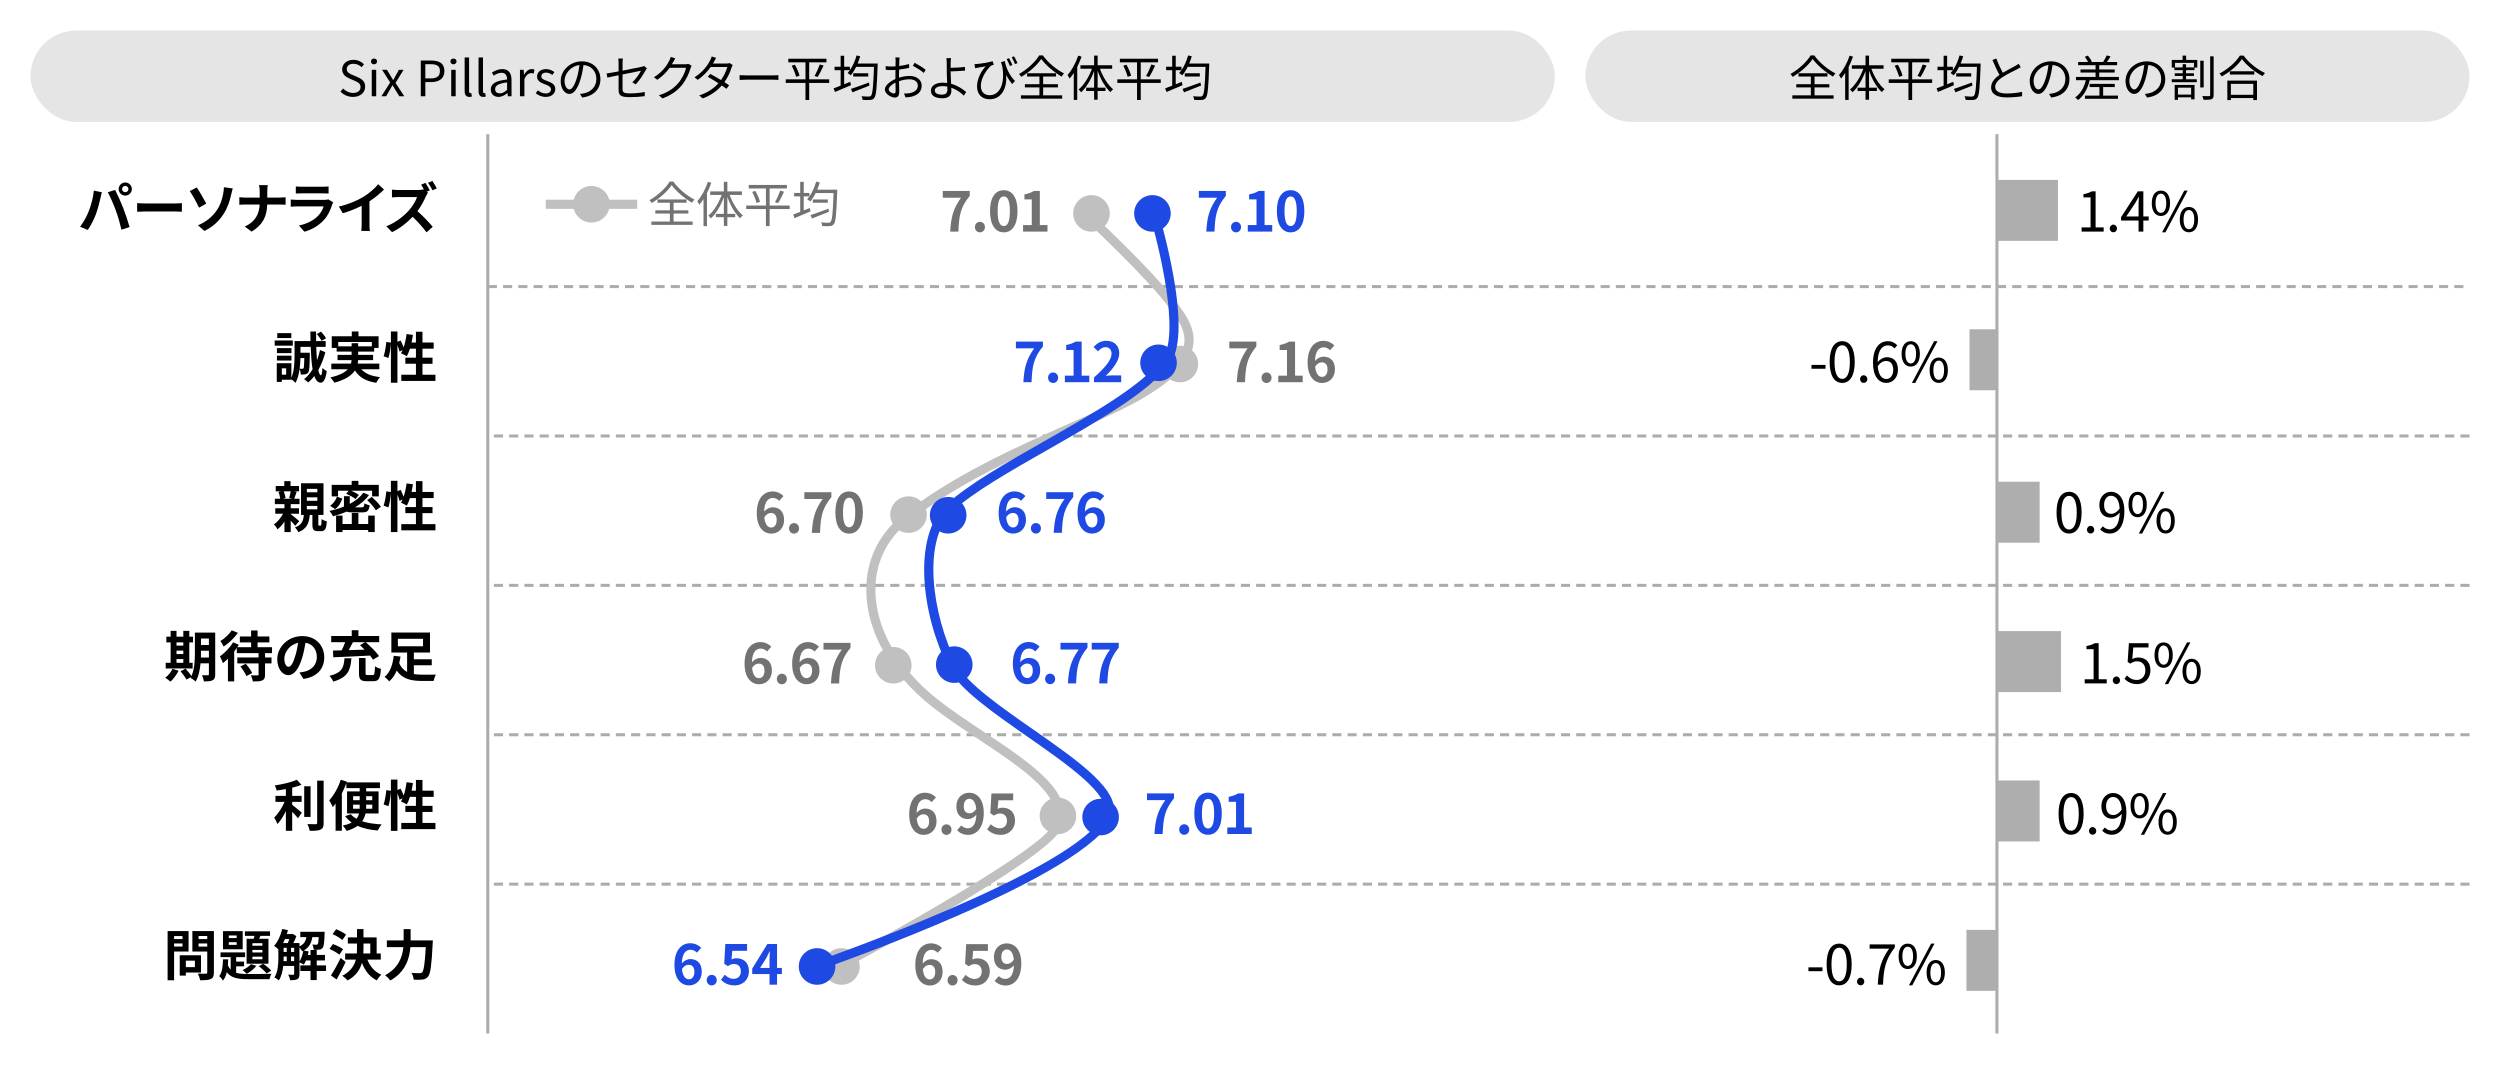 <?xml version="1.0" encoding="UTF-8"?>
<svg id="_レイヤー_1" data-name="レイヤー 1" xmlns="http://www.w3.org/2000/svg" viewBox="0 0 820 350">
  <g>
    <path d="M810,143.5h-3v-1h3v1ZM805,143.5h-3v-1h3v1ZM800,143.5h-3v-1h3v1ZM795,143.5h-3v-1h3v1ZM790,143.5h-3v-1h3v1ZM785,143.5h-3v-1h3v1ZM780,143.5h-3v-1h3v1ZM775,143.5h-3v-1h3v1ZM770,143.5h-3v-1h3v1ZM765,143.5h-3v-1h3v1ZM760,143.5h-3v-1h3v1ZM755,143.5h-3v-1h3v1ZM750,143.5h-3v-1h3v1ZM745,143.5h-3v-1h3v1ZM740,143.5h-3v-1h3v1ZM735,143.5h-3v-1h3v1ZM730,143.5h-3v-1h3v1ZM725,143.5h-3v-1h3v1ZM720,143.5h-3v-1h3v1ZM715,143.5h-3v-1h3v1ZM710,143.5h-3v-1h3v1ZM705,143.5h-3v-1h3v1ZM700,143.5h-3v-1h3v1ZM695,143.5h-3v-1h3v1ZM690,143.5h-3v-1h3v1ZM685,143.5h-3v-1h3v1ZM680,143.5h-3v-1h3v1ZM675,143.5h-3v-1h3v1ZM670,143.5h-3v-1h3v1ZM665,143.5h-3v-1h3v1ZM660,143.5h-3v-1h3v1ZM655,143.5h-3v-1h3v1ZM650,143.5h-3v-1h3v1ZM645,143.5h-3v-1h3v1ZM640,143.5h-3v-1h3v1ZM635,143.5h-3v-1h3v1ZM630,143.5h-3v-1h3v1ZM625,143.5h-3v-1h3v1ZM620,143.5h-3v-1h3v1ZM615,143.5h-3v-1h3v1ZM610,143.5h-3v-1h3v1ZM605,143.5h-3v-1h3v1ZM600,143.5h-3v-1h3v1ZM595,143.5h-3v-1h3v1ZM590,143.5h-3v-1h3v1ZM585,143.5h-3v-1h3v1ZM580,143.5h-3v-1h3v1ZM575,143.5h-3v-1h3v1ZM570,143.5h-3v-1h3v1ZM565,143.5h-3v-1h3v1ZM560,143.5h-3v-1h3v1ZM555,143.5h-3v-1h3v1ZM550,143.5h-3v-1h3v1ZM545,143.5h-3v-1h3v1ZM540,143.5h-3v-1h3v1ZM535,143.5h-3v-1h3v1ZM530,143.5h-3v-1h3v1ZM525,143.5h-3v-1h3v1ZM520,143.5h-3v-1h3v1ZM515,143.5h-3v-1h3v1ZM510,143.5h-3v-1h3v1ZM505,143.5h-3v-1h3v1ZM500,143.5h-3v-1h3v1ZM495,143.5h-3v-1h3v1ZM490,143.5h-3v-1h3v1ZM485,143.5h-3v-1h3v1ZM480,143.5h-3v-1h3v1ZM475,143.5h-3v-1h3v1ZM470,143.5h-3v-1h3v1ZM465,143.5h-3v-1h3v1ZM460,143.5h-3v-1h3v1ZM455,143.5h-3v-1h3v1ZM450,143.5h-3v-1h3v1ZM445,143.5h-3v-1h3v1ZM440,143.5h-3v-1h3v1ZM435,143.5h-3v-1h3v1ZM430,143.5h-3v-1h3v1ZM425,143.5h-3v-1h3v1ZM420,143.5h-3v-1h3v1ZM415,143.5h-3v-1h3v1ZM410,143.5h-3v-1h3v1ZM405,143.5h-3v-1h3v1ZM400,143.5h-3v-1h3v1ZM395,143.5h-3v-1h3v1ZM390,143.5h-3v-1h3v1ZM385,143.5h-3v-1h3v1ZM380,143.5h-3v-1h3v1ZM375,143.5h-3v-1h3v1ZM370,143.5h-3v-1h3v1ZM365,143.5h-3v-1h3v1ZM360,143.5h-3v-1h3v1ZM355,143.5h-3v-1h3v1ZM350,143.5h-3v-1h3v1ZM345,143.5h-3v-1h3v1ZM340,143.5h-3v-1h3v1ZM335,143.5h-3v-1h3v1ZM330,143.5h-3v-1h3v1ZM325,143.5h-3v-1h3v1ZM320,143.5h-3v-1h3v1ZM315,143.5h-3v-1h3v1ZM310,143.5h-3v-1h3v1ZM305,143.5h-3v-1h3v1ZM300,143.5h-3v-1h3v1ZM295,143.5h-3v-1h3v1ZM290,143.5h-3v-1h3v1ZM285,143.5h-3v-1h3v1ZM280,143.5h-3v-1h3v1ZM275,143.5h-3v-1h3v1ZM270,143.5h-3v-1h3v1ZM265,143.5h-3v-1h3v1ZM260,143.5h-3v-1h3v1ZM255,143.5h-3v-1h3v1ZM250,143.5h-3v-1h3v1ZM245,143.5h-3v-1h3v1ZM240,143.5h-3v-1h3v1ZM235,143.5h-3v-1h3v1ZM230,143.5h-3v-1h3v1ZM225,143.5h-3v-1h3v1ZM220,143.5h-3v-1h3v1ZM215,143.5h-3v-1h3v1ZM210,143.5h-3v-1h3v1ZM205,143.5h-3v-1h3v1ZM200,143.5h-3v-1h3v1ZM195,143.5h-3v-1h3v1ZM190,143.5h-3v-1h3v1ZM185,143.5h-3v-1h3v1ZM180,143.5h-3v-1h3v1ZM175,143.5h-3v-1h3v1ZM170,143.5h-3v-1h3v1ZM165,143.5h-3v-1h3v1Z" style="fill: #acacac; stroke-width: 0px;"/>
    <path d="M810,192.5h-3v-1h3v1ZM805,192.5h-3v-1h3v1ZM800,192.5h-3v-1h3v1ZM795,192.5h-3v-1h3v1ZM790,192.5h-3v-1h3v1ZM785,192.5h-3v-1h3v1ZM780,192.5h-3v-1h3v1ZM775,192.5h-3v-1h3v1ZM770,192.5h-3v-1h3v1ZM765,192.5h-3v-1h3v1ZM760,192.5h-3v-1h3v1ZM755,192.5h-3v-1h3v1ZM750,192.5h-3v-1h3v1ZM745,192.5h-3v-1h3v1ZM740,192.5h-3v-1h3v1ZM735,192.5h-3v-1h3v1ZM730,192.5h-3v-1h3v1ZM725,192.5h-3v-1h3v1ZM720,192.5h-3v-1h3v1ZM715,192.5h-3v-1h3v1ZM710,192.5h-3v-1h3v1ZM705,192.5h-3v-1h3v1ZM700,192.5h-3v-1h3v1ZM695,192.5h-3v-1h3v1ZM690,192.5h-3v-1h3v1ZM685,192.5h-3v-1h3v1ZM680,192.5h-3v-1h3v1ZM675,192.5h-3v-1h3v1ZM670,192.5h-3v-1h3v1ZM665,192.5h-3v-1h3v1ZM660,192.5h-3v-1h3v1ZM655,192.5h-3v-1h3v1ZM650,192.5h-3v-1h3v1ZM645,192.5h-3v-1h3v1ZM640,192.5h-3v-1h3v1ZM635,192.5h-3v-1h3v1ZM630,192.5h-3v-1h3v1ZM625,192.5h-3v-1h3v1ZM620,192.5h-3v-1h3v1ZM615,192.5h-3v-1h3v1ZM610,192.5h-3v-1h3v1ZM605,192.5h-3v-1h3v1ZM600,192.5h-3v-1h3v1ZM595,192.5h-3v-1h3v1ZM590,192.5h-3v-1h3v1ZM585,192.5h-3v-1h3v1ZM580,192.5h-3v-1h3v1ZM575,192.5h-3v-1h3v1ZM570,192.5h-3v-1h3v1ZM565,192.5h-3v-1h3v1ZM560,192.5h-3v-1h3v1ZM555,192.5h-3v-1h3v1ZM550,192.5h-3v-1h3v1ZM545,192.5h-3v-1h3v1ZM540,192.5h-3v-1h3v1ZM535,192.5h-3v-1h3v1ZM530,192.5h-3v-1h3v1ZM525,192.5h-3v-1h3v1ZM520,192.5h-3v-1h3v1ZM515,192.5h-3v-1h3v1ZM510,192.5h-3v-1h3v1ZM505,192.5h-3v-1h3v1ZM500,192.5h-3v-1h3v1ZM495,192.5h-3v-1h3v1ZM490,192.5h-3v-1h3v1ZM485,192.5h-3v-1h3v1ZM480,192.5h-3v-1h3v1ZM475,192.5h-3v-1h3v1ZM470,192.5h-3v-1h3v1ZM465,192.5h-3v-1h3v1ZM460,192.5h-3v-1h3v1ZM455,192.5h-3v-1h3v1ZM450,192.5h-3v-1h3v1ZM445,192.5h-3v-1h3v1ZM440,192.5h-3v-1h3v1ZM435,192.5h-3v-1h3v1ZM430,192.5h-3v-1h3v1ZM425,192.5h-3v-1h3v1ZM420,192.5h-3v-1h3v1ZM415,192.5h-3v-1h3v1ZM410,192.5h-3v-1h3v1ZM405,192.5h-3v-1h3v1ZM400,192.5h-3v-1h3v1ZM395,192.5h-3v-1h3v1ZM390,192.5h-3v-1h3v1ZM385,192.5h-3v-1h3v1ZM380,192.5h-3v-1h3v1ZM375,192.5h-3v-1h3v1ZM370,192.5h-3v-1h3v1ZM365,192.5h-3v-1h3v1ZM360,192.5h-3v-1h3v1ZM355,192.5h-3v-1h3v1ZM350,192.5h-3v-1h3v1ZM345,192.5h-3v-1h3v1ZM340,192.5h-3v-1h3v1ZM335,192.5h-3v-1h3v1ZM330,192.5h-3v-1h3v1ZM325,192.5h-3v-1h3v1ZM320,192.5h-3v-1h3v1ZM315,192.5h-3v-1h3v1ZM310,192.5h-3v-1h3v1ZM305,192.5h-3v-1h3v1ZM300,192.5h-3v-1h3v1ZM295,192.5h-3v-1h3v1ZM290,192.5h-3v-1h3v1ZM285,192.5h-3v-1h3v1ZM280,192.5h-3v-1h3v1ZM275,192.5h-3v-1h3v1ZM270,192.5h-3v-1h3v1ZM265,192.5h-3v-1h3v1ZM260,192.5h-3v-1h3v1ZM255,192.5h-3v-1h3v1ZM250,192.5h-3v-1h3v1ZM245,192.5h-3v-1h3v1ZM240,192.5h-3v-1h3v1ZM235,192.5h-3v-1h3v1ZM230,192.5h-3v-1h3v1ZM225,192.5h-3v-1h3v1ZM220,192.5h-3v-1h3v1ZM215,192.5h-3v-1h3v1ZM210,192.5h-3v-1h3v1ZM205,192.5h-3v-1h3v1ZM200,192.5h-3v-1h3v1ZM195,192.5h-3v-1h3v1ZM190,192.5h-3v-1h3v1ZM185,192.5h-3v-1h3v1ZM180,192.5h-3v-1h3v1ZM175,192.5h-3v-1h3v1ZM170,192.5h-3v-1h3v1ZM165,192.5h-3v-1h3v1Z" style="fill: #acacac; stroke-width: 0px;"/>
    <path d="M810,241.5h-3v-1h3v1ZM805,241.5h-3v-1h3v1ZM800,241.5h-3v-1h3v1ZM795,241.5h-3v-1h3v1ZM790,241.5h-3v-1h3v1ZM785,241.5h-3v-1h3v1ZM780,241.5h-3v-1h3v1ZM775,241.5h-3v-1h3v1ZM770,241.5h-3v-1h3v1ZM765,241.5h-3v-1h3v1ZM760,241.5h-3v-1h3v1ZM755,241.5h-3v-1h3v1ZM750,241.5h-3v-1h3v1ZM745,241.5h-3v-1h3v1ZM740,241.5h-3v-1h3v1ZM735,241.5h-3v-1h3v1ZM730,241.5h-3v-1h3v1ZM725,241.5h-3v-1h3v1ZM720,241.5h-3v-1h3v1ZM715,241.5h-3v-1h3v1ZM710,241.5h-3v-1h3v1ZM705,241.5h-3v-1h3v1ZM700,241.5h-3v-1h3v1ZM695,241.5h-3v-1h3v1ZM690,241.5h-3v-1h3v1ZM685,241.5h-3v-1h3v1ZM680,241.5h-3v-1h3v1ZM675,241.5h-3v-1h3v1ZM670,241.5h-3v-1h3v1ZM665,241.5h-3v-1h3v1ZM660,241.5h-3v-1h3v1ZM655,241.5h-3v-1h3v1ZM650,241.5h-3v-1h3v1ZM645,241.5h-3v-1h3v1ZM640,241.5h-3v-1h3v1ZM635,241.5h-3v-1h3v1ZM630,241.5h-3v-1h3v1ZM625,241.5h-3v-1h3v1ZM620,241.5h-3v-1h3v1ZM615,241.5h-3v-1h3v1ZM610,241.5h-3v-1h3v1ZM605,241.5h-3v-1h3v1ZM600,241.5h-3v-1h3v1ZM595,241.5h-3v-1h3v1ZM590,241.5h-3v-1h3v1ZM585,241.5h-3v-1h3v1ZM580,241.5h-3v-1h3v1ZM575,241.5h-3v-1h3v1ZM570,241.5h-3v-1h3v1ZM565,241.5h-3v-1h3v1ZM560,241.5h-3v-1h3v1ZM555,241.5h-3v-1h3v1ZM550,241.5h-3v-1h3v1ZM545,241.5h-3v-1h3v1ZM540,241.5h-3v-1h3v1ZM535,241.5h-3v-1h3v1ZM530,241.5h-3v-1h3v1ZM525,241.5h-3v-1h3v1ZM520,241.5h-3v-1h3v1ZM515,241.5h-3v-1h3v1ZM510,241.5h-3v-1h3v1ZM505,241.5h-3v-1h3v1ZM500,241.5h-3v-1h3v1ZM495,241.5h-3v-1h3v1ZM490,241.5h-3v-1h3v1ZM485,241.5h-3v-1h3v1ZM480,241.5h-3v-1h3v1ZM475,241.5h-3v-1h3v1ZM470,241.5h-3v-1h3v1ZM465,241.5h-3v-1h3v1ZM460,241.5h-3v-1h3v1ZM455,241.5h-3v-1h3v1ZM450,241.5h-3v-1h3v1ZM445,241.5h-3v-1h3v1ZM440,241.5h-3v-1h3v1ZM435,241.5h-3v-1h3v1ZM430,241.5h-3v-1h3v1ZM425,241.5h-3v-1h3v1ZM420,241.5h-3v-1h3v1ZM415,241.5h-3v-1h3v1ZM410,241.5h-3v-1h3v1ZM405,241.5h-3v-1h3v1ZM400,241.5h-3v-1h3v1ZM395,241.5h-3v-1h3v1ZM390,241.5h-3v-1h3v1ZM385,241.5h-3v-1h3v1ZM380,241.5h-3v-1h3v1ZM375,241.5h-3v-1h3v1ZM370,241.5h-3v-1h3v1ZM365,241.5h-3v-1h3v1ZM360,241.5h-3v-1h3v1ZM355,241.5h-3v-1h3v1ZM350,241.5h-3v-1h3v1ZM345,241.5h-3v-1h3v1ZM340,241.5h-3v-1h3v1ZM335,241.5h-3v-1h3v1ZM330,241.5h-3v-1h3v1ZM325,241.5h-3v-1h3v1ZM320,241.5h-3v-1h3v1ZM315,241.5h-3v-1h3v1ZM310,241.5h-3v-1h3v1ZM305,241.5h-3v-1h3v1ZM300,241.5h-3v-1h3v1ZM295,241.5h-3v-1h3v1ZM290,241.5h-3v-1h3v1ZM285,241.5h-3v-1h3v1ZM280,241.5h-3v-1h3v1ZM275,241.5h-3v-1h3v1ZM270,241.5h-3v-1h3v1ZM265,241.5h-3v-1h3v1ZM260,241.5h-3v-1h3v1ZM255,241.5h-3v-1h3v1ZM250,241.5h-3v-1h3v1ZM245,241.5h-3v-1h3v1ZM240,241.5h-3v-1h3v1ZM235,241.5h-3v-1h3v1ZM230,241.5h-3v-1h3v1ZM225,241.5h-3v-1h3v1ZM220,241.5h-3v-1h3v1ZM215,241.5h-3v-1h3v1ZM210,241.5h-3v-1h3v1ZM205,241.5h-3v-1h3v1ZM200,241.5h-3v-1h3v1ZM195,241.5h-3v-1h3v1ZM190,241.5h-3v-1h3v1ZM185,241.5h-3v-1h3v1ZM180,241.5h-3v-1h3v1ZM175,241.5h-3v-1h3v1ZM170,241.5h-3v-1h3v1ZM165,241.5h-3v-1h3v1Z" style="fill: #acacac; stroke-width: 0px;"/>
    <path d="M810,290.5h-3v-1h3v1ZM805,290.5h-3v-1h3v1ZM800,290.5h-3v-1h3v1ZM795,290.5h-3v-1h3v1ZM790,290.5h-3v-1h3v1ZM785,290.5h-3v-1h3v1ZM780,290.5h-3v-1h3v1ZM775,290.5h-3v-1h3v1ZM770,290.5h-3v-1h3v1ZM765,290.5h-3v-1h3v1ZM760,290.5h-3v-1h3v1ZM755,290.5h-3v-1h3v1ZM750,290.5h-3v-1h3v1ZM745,290.5h-3v-1h3v1ZM740,290.5h-3v-1h3v1ZM735,290.5h-3v-1h3v1ZM730,290.5h-3v-1h3v1ZM725,290.5h-3v-1h3v1ZM720,290.5h-3v-1h3v1ZM715,290.5h-3v-1h3v1ZM710,290.5h-3v-1h3v1ZM705,290.5h-3v-1h3v1ZM700,290.5h-3v-1h3v1ZM695,290.5h-3v-1h3v1ZM690,290.5h-3v-1h3v1ZM685,290.5h-3v-1h3v1ZM680,290.5h-3v-1h3v1ZM675,290.5h-3v-1h3v1ZM670,290.5h-3v-1h3v1ZM665,290.5h-3v-1h3v1ZM660,290.5h-3v-1h3v1ZM655,290.5h-3v-1h3v1ZM650,290.5h-3v-1h3v1ZM645,290.5h-3v-1h3v1ZM640,290.5h-3v-1h3v1ZM635,290.5h-3v-1h3v1ZM630,290.5h-3v-1h3v1ZM625,290.5h-3v-1h3v1ZM620,290.5h-3v-1h3v1ZM615,290.5h-3v-1h3v1ZM610,290.5h-3v-1h3v1ZM605,290.5h-3v-1h3v1ZM600,290.5h-3v-1h3v1ZM595,290.5h-3v-1h3v1ZM590,290.5h-3v-1h3v1ZM585,290.5h-3v-1h3v1ZM580,290.5h-3v-1h3v1ZM575,290.5h-3v-1h3v1ZM570,290.5h-3v-1h3v1ZM565,290.5h-3v-1h3v1ZM560,290.5h-3v-1h3v1ZM555,290.5h-3v-1h3v1ZM550,290.5h-3v-1h3v1ZM545,290.5h-3v-1h3v1ZM540,290.5h-3v-1h3v1ZM535,290.5h-3v-1h3v1ZM530,290.5h-3v-1h3v1ZM525,290.5h-3v-1h3v1ZM520,290.5h-3v-1h3v1ZM515,290.5h-3v-1h3v1ZM510,290.5h-3v-1h3v1ZM505,290.5h-3v-1h3v1ZM500,290.5h-3v-1h3v1ZM495,290.5h-3v-1h3v1ZM490,290.5h-3v-1h3v1ZM485,290.5h-3v-1h3v1ZM480,290.5h-3v-1h3v1ZM475,290.5h-3v-1h3v1ZM470,290.5h-3v-1h3v1ZM465,290.5h-3v-1h3v1ZM460,290.5h-3v-1h3v1ZM455,290.5h-3v-1h3v1ZM450,290.5h-3v-1h3v1ZM445,290.5h-3v-1h3v1ZM440,290.5h-3v-1h3v1ZM435,290.5h-3v-1h3v1ZM430,290.5h-3v-1h3v1ZM425,290.5h-3v-1h3v1ZM420,290.5h-3v-1h3v1ZM415,290.5h-3v-1h3v1ZM410,290.5h-3v-1h3v1ZM405,290.5h-3v-1h3v1ZM400,290.5h-3v-1h3v1ZM395,290.5h-3v-1h3v1ZM390,290.5h-3v-1h3v1ZM385,290.5h-3v-1h3v1ZM380,290.5h-3v-1h3v1ZM375,290.5h-3v-1h3v1ZM370,290.5h-3v-1h3v1ZM365,290.5h-3v-1h3v1ZM360,290.5h-3v-1h3v1ZM355,290.5h-3v-1h3v1ZM350,290.5h-3v-1h3v1ZM345,290.5h-3v-1h3v1ZM340,290.5h-3v-1h3v1ZM335,290.5h-3v-1h3v1ZM330,290.5h-3v-1h3v1ZM325,290.5h-3v-1h3v1ZM320,290.5h-3v-1h3v1ZM315,290.5h-3v-1h3v1ZM310,290.5h-3v-1h3v1ZM305,290.5h-3v-1h3v1ZM300,290.5h-3v-1h3v1ZM295,290.5h-3v-1h3v1ZM290,290.5h-3v-1h3v1ZM285,290.5h-3v-1h3v1ZM280,290.5h-3v-1h3v1ZM275,290.5h-3v-1h3v1ZM270,290.5h-3v-1h3v1ZM265,290.5h-3v-1h3v1ZM260,290.5h-3v-1h3v1ZM255,290.5h-3v-1h3v1ZM250,290.5h-3v-1h3v1ZM245,290.5h-3v-1h3v1ZM240,290.5h-3v-1h3v1ZM235,290.5h-3v-1h3v1ZM230,290.5h-3v-1h3v1ZM225,290.5h-3v-1h3v1ZM220,290.5h-3v-1h3v1ZM215,290.5h-3v-1h3v1ZM210,290.5h-3v-1h3v1ZM205,290.5h-3v-1h3v1ZM200,290.5h-3v-1h3v1ZM195,290.5h-3v-1h3v1ZM190,290.5h-3v-1h3v1ZM185,290.5h-3v-1h3v1ZM180,290.5h-3v-1h3v1ZM175,290.5h-3v-1h3v1ZM170,290.5h-3v-1h3v1ZM165,290.5h-3v-1h3v1Z" style="fill: #acacac; stroke-width: 0px;"/>
    <path d="M808,94.5h-3v-1h3v1ZM803,94.5h-3v-1h3v1ZM798,94.5h-3v-1h3v1ZM793,94.5h-3v-1h3v1ZM788,94.5h-3v-1h3v1ZM783,94.5h-3v-1h3v1ZM778,94.5h-3v-1h3v1ZM773,94.5h-3v-1h3v1ZM768,94.5h-3v-1h3v1ZM763,94.5h-3v-1h3v1ZM758,94.5h-3v-1h3v1ZM753,94.5h-3v-1h3v1ZM748,94.5h-3v-1h3v1ZM743,94.5h-3v-1h3v1ZM738,94.5h-3v-1h3v1ZM733,94.5h-3v-1h3v1ZM728,94.5h-3v-1h3v1ZM723,94.5h-3v-1h3v1ZM718,94.5h-3v-1h3v1ZM713,94.5h-3v-1h3v1ZM708,94.5h-3v-1h3v1ZM703,94.5h-3v-1h3v1ZM698,94.5h-3v-1h3v1ZM693,94.5h-3v-1h3v1ZM688,94.5h-3v-1h3v1ZM683,94.5h-3v-1h3v1ZM678,94.5h-3v-1h3v1ZM673,94.5h-3v-1h3v1ZM668,94.5h-3v-1h3v1ZM663,94.5h-3v-1h3v1ZM658,94.5h-3v-1h3v1ZM653,94.5h-3v-1h3v1ZM648,94.5h-3v-1h3v1ZM643,94.5h-3v-1h3v1ZM638,94.5h-3v-1h3v1ZM633,94.5h-3v-1h3v1ZM628,94.5h-3v-1h3v1ZM623,94.5h-3v-1h3v1ZM618,94.5h-3v-1h3v1ZM613,94.5h-3v-1h3v1ZM608,94.5h-3v-1h3v1ZM603,94.5h-3v-1h3v1ZM598,94.5h-3v-1h3v1ZM593,94.5h-3v-1h3v1ZM588,94.5h-3v-1h3v1ZM583,94.5h-3v-1h3v1ZM578,94.5h-3v-1h3v1ZM573,94.5h-3v-1h3v1ZM568,94.5h-3v-1h3v1ZM563,94.5h-3v-1h3v1ZM558,94.5h-3v-1h3v1ZM553,94.5h-3v-1h3v1ZM548,94.5h-3v-1h3v1ZM543,94.5h-3v-1h3v1ZM538,94.5h-3v-1h3v1ZM533,94.5h-3v-1h3v1ZM528,94.5h-3v-1h3v1ZM523,94.5h-3v-1h3v1ZM518,94.5h-3v-1h3v1ZM513,94.5h-3v-1h3v1ZM508,94.5h-3v-1h3v1ZM503,94.5h-3v-1h3v1ZM498,94.5h-3v-1h3v1ZM493,94.5h-3v-1h3v1ZM488,94.5h-3v-1h3v1ZM483,94.5h-3v-1h3v1ZM478,94.5h-3v-1h3v1ZM473,94.5h-3v-1h3v1ZM468,94.5h-3v-1h3v1ZM463,94.5h-3v-1h3v1ZM458,94.5h-3v-1h3v1ZM453,94.5h-3v-1h3v1ZM448,94.5h-3v-1h3v1ZM443,94.5h-3v-1h3v1ZM438,94.5h-3v-1h3v1ZM433,94.5h-3v-1h3v1ZM428,94.5h-3v-1h3v1ZM423,94.5h-3v-1h3v1ZM418,94.5h-3v-1h3v1ZM413,94.5h-3v-1h3v1ZM408,94.5h-3v-1h3v1ZM403,94.5h-3v-1h3v1ZM398,94.5h-3v-1h3v1ZM393,94.5h-3v-1h3v1ZM388,94.5h-3v-1h3v1ZM383,94.5h-3v-1h3v1ZM378,94.5h-3v-1h3v1ZM373,94.5h-3v-1h3v1ZM368,94.5h-3v-1h3v1ZM363,94.5h-3v-1h3v1ZM358,94.5h-3v-1h3v1ZM353,94.5h-3v-1h3v1ZM348,94.5h-3v-1h3v1ZM343,94.5h-3v-1h3v1ZM338,94.5h-3v-1h3v1ZM333,94.5h-3v-1h3v1ZM328,94.5h-3v-1h3v1ZM323,94.5h-3v-1h3v1ZM318,94.5h-3v-1h3v1ZM313,94.5h-3v-1h3v1ZM308,94.5h-3v-1h3v1ZM303,94.5h-3v-1h3v1ZM298,94.5h-3v-1h3v1ZM293,94.5h-3v-1h3v1ZM288,94.5h-3v-1h3v1ZM283,94.5h-3v-1h3v1ZM278,94.5h-3v-1h3v1ZM273,94.5h-3v-1h3v1ZM268,94.5h-3v-1h3v1ZM263,94.5h-3v-1h3v1ZM258,94.5h-3v-1h3v1ZM253,94.5h-3v-1h3v1ZM248,94.5h-3v-1h3v1ZM243,94.5h-3v-1h3v1ZM238,94.5h-3v-1h3v1ZM233,94.5h-3v-1h3v1ZM228,94.5h-3v-1h3v1ZM223,94.5h-3v-1h3v1ZM218,94.5h-3v-1h3v1ZM213,94.5h-3v-1h3v1ZM208,94.5h-3v-1h3v1ZM203,94.5h-3v-1h3v1ZM198,94.5h-3v-1h3v1ZM193,94.5h-3v-1h3v1ZM188,94.5h-3v-1h3v1ZM183,94.5h-3v-1h3v1ZM178,94.5h-3v-1h3v1ZM173,94.5h-3v-1h3v1ZM168,94.5h-3v-1h3v1ZM163,94.5h-3v-1h3v1Z" style="fill: #acacac; stroke-width: 0px;"/>
  </g>
  <g>
    <path d="M275.707,318.323l-1.413-2.646c18.379-9.812,66.939-36.995,70.865-44.848,4.6-9.199-9.414-18.511-24.25-28.369-5.261-3.496-10.701-7.111-15.34-10.784-13.576-10.747-21.391-24.656-21.441-38.16-.036-9.64,4.024-18.229,11.433-24.185,16.444-13.22,37.731-22.672,54.834-30.267,9.849-4.373,18.355-8.149,24.316-11.84,8.41-5.206,12.882-9.873,13.671-14.266.837-4.662-2.516-8.974-6.066-13.538-7.031-9.04-24.17-25.166-24.343-25.327l2.054-2.188c.71.668,17.482,16.447,24.657,25.673,3.797,4.883,7.724,9.932,6.65,15.91-.961,5.353-5.742,10.527-15.045,16.286-6.135,3.798-14.728,7.613-24.677,12.031-16.945,7.523-38.033,16.888-54.172,29.862-6.683,5.372-10.345,13.127-10.312,21.836.047,12.586,7.448,25.642,20.304,35.819,4.541,3.595,9.928,7.175,15.138,10.637,15.972,10.613,31.058,20.639,25.272,32.21-5.067,10.135-65.286,42.496-72.135,46.152Z" style="fill: silver; stroke-width: 0px;"/>
    <circle cx="358" cy="70" r="6" style="fill: silver; stroke-width: 0px;"/>
    <circle cx="387" cy="119.4" r="6" style="fill: silver; stroke-width: 0px;"/>
    <circle cx="298" cy="168.8" r="6" style="fill: silver; stroke-width: 0px;"/>
    <circle cx="293" cy="218.2" r="6" style="fill: silver; stroke-width: 0px;"/>
    <circle cx="347" cy="267.6" r="6" style="fill: silver; stroke-width: 0px;"/>
    <circle cx="276" cy="317" r="6" style="fill: silver; stroke-width: 0px;"/>
  </g>
  <rect x="10" y="10" width="500" height="30" rx="15" ry="15" style="fill: #e5e5e5; stroke-width: 0px;"/>
  <g>
    <path d="M111.667,30.043l.88-1.008c.848.881,2.033,1.457,3.249,1.457,1.537,0,2.465-.77,2.465-1.922,0-1.199-.849-1.584-1.953-2.08l-1.697-.736c-1.088-.465-2.385-1.297-2.385-3.01,0-1.809,1.569-3.121,3.698-3.121,1.392,0,2.625.592,3.457,1.457l-.784.944c-.72-.673-1.584-1.104-2.673-1.104-1.329,0-2.193.672-2.193,1.729,0,1.137,1.024,1.568,1.937,1.953l1.681.721c1.36.592,2.417,1.392,2.417,3.137,0,1.856-1.537,3.329-3.985,3.329-1.665,0-3.089-.673-4.114-1.745Z" style="fill: #000; stroke-width: 0px;"/>
    <path d="M121.667,20.151c0-.593.432-.944,1.008-.944s1.008.352,1.008.944c0,.544-.432.944-1.008.944s-1.008-.4-1.008-.944ZM121.939,22.889h1.457v8.691h-1.457v-8.691Z" style="fill: #000; stroke-width: 0px;"/>
    <path d="M127.972,27.051l-2.641-4.162h1.568l1.168,1.921c.272.479.576.96.864,1.44h.064c.272-.48.528-.961.784-1.44l1.072-1.921h1.521l-2.641,4.306,2.865,4.386h-1.601l-1.28-2.033c-.288-.527-.608-1.057-.929-1.553h-.08c-.304.496-.592,1.025-.896,1.553l-1.168,2.033h-1.537l2.865-4.529Z" style="fill: #000; stroke-width: 0px;"/>
    <path d="M138.019,19.848h3.345c2.641,0,4.402.88,4.402,3.441,0,2.48-1.761,3.633-4.322,3.633h-1.937v4.658h-1.489v-11.732ZM141.252,25.722c2.065,0,3.041-.753,3.041-2.433,0-1.697-1.04-2.241-3.105-2.241h-1.681v4.674h1.745Z" style="fill: #000; stroke-width: 0px;"/>
    <path d="M147.73,20.151c0-.593.432-.944,1.008-.944s1.008.352,1.008.944c0,.544-.432.944-1.008.944s-1.008-.4-1.008-.944ZM148.002,22.889h1.457v8.691h-1.457v-8.691Z" style="fill: #000; stroke-width: 0px;"/>
    <path d="M152.402,29.852v-11.013h1.457v11.108c0,.448.192.625.416.625.08,0,.144,0,.304-.033l.208,1.121c-.208.08-.464.128-.848.128-1.088,0-1.537-.704-1.537-1.937Z" style="fill: #000; stroke-width: 0px;"/>
    <path d="M156.962,29.852v-11.013h1.457v11.108c0,.448.192.625.416.625.08,0,.144,0,.304-.033l.208,1.121c-.208.08-.464.128-.848.128-1.088,0-1.537-.704-1.537-1.937Z" style="fill: #000; stroke-width: 0px;"/>
    <path d="M160.978,29.323c0-1.889,1.649-2.833,5.346-3.249,0-1.121-.368-2.193-1.792-2.193-1.008,0-1.921.465-2.609.929l-.576-1.009c.8-.512,2.033-1.137,3.425-1.137,2.113,0,3.009,1.425,3.009,3.57v5.346h-1.2l-.128-1.041h-.048c-.832.689-1.809,1.249-2.881,1.249-1.457,0-2.545-.896-2.545-2.465ZM166.324,29.467v-2.433c-2.929.353-3.921,1.072-3.921,2.192,0,.993.672,1.393,1.537,1.393.848,0,1.537-.399,2.385-1.152Z" style="fill: #000; stroke-width: 0px;"/>
    <path d="M170.546,22.889h1.2l.128,1.584h.048c.608-1.104,1.489-1.809,2.465-1.809.384,0,.656.049.929.192l-.272,1.28c-.288-.111-.496-.144-.848-.144-.72,0-1.617.513-2.193,2.001v5.586h-1.457v-8.691Z" style="fill: #000; stroke-width: 0px;"/>
    <path d="M175.713,30.588l.72-.961c.752.608,1.537,1.025,2.577,1.025,1.152,0,1.713-.609,1.713-1.361,0-.881-1.024-1.28-1.985-1.648-1.216-.448-2.593-1.041-2.593-2.514,0-1.376,1.104-2.465,2.993-2.465,1.073,0,2.017.449,2.705.977l-.704.945c-.608-.449-1.216-.77-2.001-.77-1.088,0-1.584.576-1.584,1.249,0,.833.944,1.137,1.921,1.505,1.265.48,2.657.992,2.657,2.641,0,1.408-1.12,2.577-3.169,2.577-1.232,0-2.417-.513-3.25-1.2Z" style="fill: #000; stroke-width: 0px;"/>
    <path d="M190.228,30.796c.496-.032.976-.112,1.36-.192,2.033-.448,4.018-1.953,4.018-4.689,0-2.401-1.521-4.37-4.209-4.594-.208,1.473-.512,3.072-.944,4.562-.977,3.249-2.241,4.93-3.714,4.93-1.408,0-2.833-1.632-2.833-4.241,0-3.441,3.073-6.451,6.947-6.451,3.713,0,6.083,2.625,6.083,5.826,0,3.33-2.193,5.555-5.97,6.051l-.736-1.2ZM189.188,25.609c.4-1.312.704-2.816.88-4.273-3.042.385-4.898,2.993-4.898,5.122,0,2.001.928,2.882,1.617,2.882.704,0,1.584-1.057,2.401-3.73Z" style="fill: #000; stroke-width: 0px;"/>
    <path d="M207.396,27.002c1.2-1.088,2.369-2.849,2.849-3.809-.272.063-3.217.656-6.051,1.232v4.754c0,1.104.4,1.456,2.321,1.456,1.856,0,3.393-.16,4.994-.464l-.064,1.376c-1.424.192-3.025.32-5.026.32-2.977,0-3.521-.769-3.521-2.353v-4.834c-1.617.32-3.041.624-3.682.768l-.256-1.344c.72-.097,2.241-.369,3.938-.688v-2.737c0-.48-.032-1.008-.112-1.473h1.521c-.08.465-.112,1.008-.112,1.473v2.497c2.721-.528,5.522-1.104,6.195-1.249.352-.08.656-.176.848-.287l.944.736c-.112.16-.288.432-.4.64-.736,1.329-1.985,3.329-3.266,4.657l-1.12-.672Z" style="fill: #000; stroke-width: 0px;"/>
    <path d="M226.854,21.576c-.128.225-.288.592-.384.848-.432,1.602-1.408,3.778-2.833,5.507-1.457,1.776-3.361,3.249-6.371,4.354l-1.152-1.04c2.929-.865,4.93-2.321,6.387-4.018,1.249-1.473,2.225-3.537,2.545-4.994h-5.41c-.96,1.344-2.305,2.77-4.05,3.938l-1.104-.832c2.769-1.648,4.338-3.97,5.026-5.41.176-.272.4-.849.496-1.265l1.489.496c-.272.416-.561.944-.721,1.249-.112.224-.24.447-.384.672h4.354c.432,0,.784-.049,1.041-.145l1.072.641Z" style="fill: #000; stroke-width: 0px;"/>
    <path d="M240.311,21.32c-.128.224-.272.607-.368.863-.4,1.409-1.216,3.186-2.337,4.754.608.385,1.152.753,1.553,1.041l-.88,1.152c-.384-.304-.913-.688-1.521-1.104-1.441,1.648-3.458,3.217-6.274,4.257l-1.153-.992c2.785-.849,4.866-2.385,6.323-3.985-1.265-.816-2.609-1.617-3.505-2.113l.816-.944c.928.48,2.273,1.249,3.521,2.001.976-1.361,1.76-3.01,2.064-4.273h-5.442c-1.024,1.424-2.449,2.992-4.242,4.209l-1.073-.832c2.753-1.697,4.418-4.098,5.138-5.555.16-.287.4-.863.512-1.28l1.44.464c-.256.416-.544.961-.704,1.266-.096.191-.208.384-.336.592h4.37c.432,0,.784-.049,1.056-.16l1.041.641Z" style="fill: #000; stroke-width: 0px;"/>
    <path d="M242.594,24.649c.48.032,1.329.08,2.225.08h8.771c.8,0,1.377-.048,1.729-.08v1.568c-.32-.016-.993-.08-1.713-.08h-8.788c-.88,0-1.729.032-2.225.08v-1.568Z" style="fill: #000; stroke-width: 0px;"/>
    <path d="M271.976,27.194h-6.562v5.603h-1.217v-5.603h-6.466v-1.169h6.466v-5.586h-5.634v-1.168h12.517v1.168h-5.666v5.586h6.562v1.169ZM260.723,21.225c.656,1.152,1.312,2.656,1.521,3.601l-1.121.384c-.224-.943-.832-2.496-1.44-3.665l1.041-.319ZM267.158,24.922c.592-.992,1.329-2.625,1.729-3.777l1.249.352c-.576,1.28-1.344,2.801-1.969,3.762l-1.008-.336Z" style="fill: #000; stroke-width: 0px;"/>
    <path d="M287.879,20.84s-.016.448-.016.624c-.256,7.331-.464,9.876-1.121,10.661-.352.479-.72.607-1.296.656-.544.063-1.521.031-2.497-.017-.016-.337-.16-.864-.368-1.2,1.056.111,2.033.111,2.417.111.304,0,.496-.048.688-.256.512-.561.769-3.01.977-9.476h-5.858c-.528,1.072-1.136,2.017-1.777,2.769-.208-.207-.736-.592-1.024-.752.256-.288.512-.592.752-.928h-1.873v4.609c.656-.256,1.328-.528,1.985-.801l.256,1.105c-1.825.783-3.777,1.6-5.266,2.225l-.432-1.201c.64-.224,1.44-.527,2.305-.864v-5.073h-2v-1.137h2v-3.617h1.153v3.617h1.873v1.137c.944-1.346,1.713-3.074,2.193-4.851l1.201.272c-.24.816-.528,1.616-.849,2.385h6.579ZM285.19,28.074c-1.937.769-4.018,1.602-5.586,2.209l-.48-1.12c1.44-.464,3.698-1.296,5.875-2.097l.192,1.008ZM284.791,24.041v1.072h-4.93v-1.072h4.93Z" style="fill: #000; stroke-width: 0px;"/>
    <path d="M294.868,25.481c1.201-.384,2.433-.576,3.473-.576,2.305,0,3.97,1.265,3.97,3.153,0,1.921-1.2,3.137-3.377,3.666-.704.16-1.408.191-1.953.207l-.448-1.264c.592,0,1.249.016,1.857-.112,1.393-.256,2.657-1.009,2.657-2.481,0-1.344-1.216-2.064-2.721-2.064-1.185,0-2.305.225-3.441.625.032,1.344.064,2.736.064,3.425,0,1.473-.56,1.937-1.409,1.937-1.249,0-3.313-1.2-3.313-2.625,0-1.297,1.649-2.673,3.474-3.457v-.896c0-.641,0-1.377.016-2.081-.432.032-.833.048-1.168.048-.721,0-1.409-.016-2.017-.08l-.032-1.217c.864.113,1.44.129,2.017.129.368,0,.784-.016,1.216-.049.016-.832.032-1.52.032-1.809,0-.32-.032-.848-.096-1.12h1.393c-.032.288-.064.72-.08,1.089-.016.384-.032,1.008-.048,1.713,1.152-.145,2.353-.369,3.25-.641l.016,1.264c-.928.209-2.145.417-3.297.545-.016.752-.032,1.504-.032,2.145v.528ZM293.764,29.899c0-.576-.032-1.648-.048-2.802-1.281.609-2.225,1.506-2.225,2.226s1.088,1.345,1.713,1.345c.368,0,.56-.272.56-.769ZM300.006,20.584c1.12.592,2.849,1.68,3.617,2.32l-.64,1.025c-.784-.753-2.545-1.825-3.553-2.369l.576-.977Z" style="fill: #000; stroke-width: 0px;"/>
    <path d="M311.812,23.529c0,1.04.08,2.576.16,3.953,2.033.561,3.777,1.664,4.93,2.705l-.769,1.185c-1.008-1.024-2.465-2.032-4.114-2.609.016.417.032.769.032,1.057,0,1.296-.8,2.417-2.913,2.417-2.177,0-3.793-.704-3.793-2.514,0-1.424,1.248-2.608,3.985-2.608.448,0,.896.032,1.345.097-.064-1.281-.128-2.738-.128-3.682,0-.913,0-2.226-.016-2.897-.016-.576-.064-1.265-.128-1.569h1.537c-.064.336-.112,1.089-.128,1.569-.016.433,0,.992,0,1.616,1.265-.031,3.266-.111,4.69-.304l.048,1.216c-1.408.129-3.441.225-4.738.257v.112ZM310.724,28.41c-.512-.111-1.024-.159-1.553-.159-1.632,0-2.561.56-2.561,1.425,0,.88.88,1.359,2.401,1.359,1.169,0,1.729-.543,1.729-1.632,0-.257-.016-.593-.016-.993Z" style="fill: #000; stroke-width: 0px;"/>
    <path d="M329.542,20.023c.4,1.921,1.345,4.514,3.377,6.547l-.944.992c-.72-.881-1.36-1.841-1.953-2.961.336,4.002-1.329,7.955-5.442,7.955-2.545,0-4.114-1.648-4.114-4.193,0-2.722,1.553-5.267,2.849-6.611-.8.129-1.985.32-2.609.448-.272.048-.56.112-.88.177l-.192-1.346c.24,0,.56-.016.848-.047,1.376-.113,4.162-.561,5.09-.913l.384,1.153c-.208.079-.608.176-.832.287-1.009.752-3.41,3.746-3.41,6.675,0,2.177,1.376,3.042,2.913,3.042,3.297,0,5.17-3.826,4.066-9.668-.128-.369-.256-.753-.384-1.152l1.232-.385ZM331.254,21.656c-.304-.721-.72-1.681-1.072-2.289l.8-.271c.32.592.832,1.584,1.104,2.24l-.832.32ZM332.615,18.471c.352.592.833,1.568,1.137,2.241l-.833.304c-.304-.721-.72-1.648-1.088-2.24l.784-.305Z" style="fill: #000; stroke-width: 0px;"/>
    <path d="M342.053,18.166c1.665,2.338,4.45,4.674,6.947,5.907-.304.304-.592.72-.784,1.056-2.449-1.424-5.25-3.777-6.69-5.794-1.281,1.937-3.858,4.306-6.547,5.874-.144-.271-.48-.688-.736-.943,2.737-1.505,5.394-4.034,6.626-6.1h1.185ZM342.149,31.275h6.243v1.089h-13.526v-1.089h6.067v-2.608h-4.77v-1.057h4.77v-2.497h-4.05v-1.072h9.508v1.072h-4.242v2.497h4.85v1.057h-4.85v2.608Z" style="fill: #000; stroke-width: 0px;"/>
    <path d="M354.755,18.583c-.384,1.136-.88,2.288-1.424,3.377v10.821h-1.137v-8.852c-.432.672-.896,1.296-1.36,1.84-.128-.271-.48-.896-.688-1.168,1.409-1.553,2.705-3.938,3.505-6.355l1.104.337ZM360.79,22.553c.944,2.673,2.593,5.33,4.322,6.723-.288.208-.688.624-.896.944-1.681-1.536-3.217-4.226-4.194-7.011v5.554h2.577v1.089h-2.577v2.865h-1.152v-2.865h-2.609v-1.089h2.609v-5.442c-1.024,2.77-2.561,5.395-4.242,6.932-.208-.272-.592-.688-.864-.896,1.745-1.393,3.409-4.098,4.386-6.803h-3.762v-1.152h4.482v-3.154h1.152v3.154h4.77v1.152h-4.001Z" style="fill: #000; stroke-width: 0px;"/>
    <path d="M380.728,27.194h-6.562v5.603h-1.217v-5.603h-6.466v-1.169h6.466v-5.586h-5.634v-1.168h12.517v1.168h-5.666v5.586h6.562v1.169ZM369.475,21.225c.656,1.152,1.312,2.656,1.521,3.601l-1.121.384c-.224-.943-.832-2.496-1.44-3.665l1.041-.319ZM375.91,24.922c.592-.992,1.329-2.625,1.729-3.777l1.249.352c-.576,1.28-1.344,2.801-1.969,3.762l-1.008-.336Z" style="fill: #000; stroke-width: 0px;"/>
    <path d="M396.631,20.84s-.016.448-.016.624c-.256,7.331-.464,9.876-1.121,10.661-.352.479-.72.607-1.296.656-.544.063-1.521.031-2.497-.017-.016-.337-.16-.864-.368-1.2,1.056.111,2.033.111,2.417.111.304,0,.496-.048.688-.256.512-.561.769-3.01.977-9.476h-5.858c-.528,1.072-1.136,2.017-1.777,2.769-.208-.207-.736-.592-1.024-.752.256-.288.512-.592.752-.928h-1.873v4.609c.656-.256,1.328-.528,1.985-.801l.256,1.105c-1.825.783-3.777,1.6-5.266,2.225l-.432-1.201c.64-.224,1.44-.527,2.305-.864v-5.073h-2v-1.137h2v-3.617h1.153v3.617h1.873v1.137c.944-1.346,1.713-3.074,2.193-4.851l1.201.272c-.24.816-.528,1.616-.849,2.385h6.579ZM393.942,28.074c-1.937.769-4.018,1.602-5.586,2.209l-.48-1.12c1.44-.464,3.698-1.296,5.875-2.097l.192,1.008ZM393.542,24.041v1.072h-4.93v-1.072h4.93Z" style="fill: #000; stroke-width: 0px;"/>
  </g>
  <rect x="520" y="10" width="290" height="30" rx="15" ry="15" style="fill: #e5e5e5; stroke-width: 0px;"/>
  <g>
    <path d="M595.075,18.166c1.665,2.338,4.45,4.674,6.947,5.907-.304.304-.592.72-.784,1.056-2.449-1.424-5.25-3.777-6.69-5.794-1.281,1.937-3.858,4.306-6.547,5.874-.144-.271-.48-.688-.736-.943,2.737-1.505,5.394-4.034,6.626-6.1h1.185ZM595.171,31.275h6.243v1.089h-13.526v-1.089h6.067v-2.608h-4.77v-1.057h4.77v-2.497h-4.05v-1.072h9.508v1.072h-4.242v2.497h4.85v1.057h-4.85v2.608Z" style="fill: #000; stroke-width: 0px;"/>
    <path d="M607.778,18.583c-.384,1.136-.88,2.288-1.424,3.377v10.821h-1.137v-8.852c-.432.672-.896,1.296-1.36,1.84-.128-.271-.48-.896-.688-1.168,1.409-1.553,2.705-3.938,3.505-6.355l1.104.337ZM613.812,22.553c.944,2.673,2.593,5.33,4.322,6.723-.288.208-.688.624-.896.944-1.681-1.536-3.217-4.226-4.194-7.011v5.554h2.577v1.089h-2.577v2.865h-1.152v-2.865h-2.609v-1.089h2.609v-5.442c-1.024,2.77-2.561,5.395-4.242,6.932-.208-.272-.592-.688-.864-.896,1.745-1.393,3.409-4.098,4.386-6.803h-3.762v-1.152h4.482v-3.154h1.152v3.154h4.77v1.152h-4.001Z" style="fill: #000; stroke-width: 0px;"/>
    <path d="M633.75,27.194h-6.562v5.603h-1.217v-5.603h-6.466v-1.169h6.466v-5.586h-5.634v-1.168h12.517v1.168h-5.666v5.586h6.562v1.169ZM622.498,21.225c.656,1.152,1.312,2.656,1.521,3.601l-1.121.384c-.224-.943-.832-2.496-1.44-3.665l1.041-.319ZM628.932,24.922c.592-.992,1.329-2.625,1.729-3.777l1.249.352c-.576,1.28-1.344,2.801-1.969,3.762l-1.008-.336Z" style="fill: #000; stroke-width: 0px;"/>
    <path d="M649.654,20.84s-.016.448-.016.624c-.256,7.331-.464,9.876-1.121,10.661-.352.479-.72.607-1.296.656-.544.063-1.521.031-2.497-.017-.016-.337-.16-.864-.368-1.2,1.056.111,2.033.111,2.417.111.304,0,.496-.048.688-.256.512-.561.769-3.01.977-9.476h-5.858c-.528,1.072-1.136,2.017-1.777,2.769-.208-.207-.736-.592-1.024-.752.256-.288.512-.592.752-.928h-1.873v4.609c.656-.256,1.328-.528,1.985-.801l.256,1.105c-1.825.783-3.777,1.6-5.266,2.225l-.432-1.201c.64-.224,1.44-.527,2.305-.864v-5.073h-2v-1.137h2v-3.617h1.153v3.617h1.873v1.137c.944-1.346,1.713-3.074,2.193-4.851l1.201.272c-.24.816-.528,1.616-.849,2.385h6.579ZM646.965,28.074c-1.937.769-4.018,1.602-5.586,2.209l-.48-1.12c1.44-.464,3.698-1.296,5.875-2.097l.192,1.008ZM646.565,24.041v1.072h-4.93v-1.072h4.93Z" style="fill: #000; stroke-width: 0px;"/>
    <path d="M662.805,22.057c-.352.224-.752.432-1.216.672-1.057.545-3.266,1.584-4.818,2.609-1.472.96-2.353,2-2.353,3.201,0,1.312,1.249,2.129,3.745,2.129,1.729,0,3.842-.225,5.074-.545v1.441c-1.201.207-3.025.384-5.01.384-2.978,0-5.138-.896-5.138-3.265,0-1.633,1.041-2.93,2.737-4.114-.736-1.296-1.568-3.153-2.305-4.882l1.265-.512c.64,1.729,1.44,3.44,2.128,4.689,1.489-.896,3.202-1.729,4.066-2.225.464-.257.8-.465,1.136-.753l.688,1.169Z" style="fill: #000; stroke-width: 0px;"/>
    <path d="M672.068,30.796c.496-.032.976-.112,1.36-.192,2.033-.448,4.018-1.953,4.018-4.689,0-2.401-1.521-4.37-4.209-4.594-.208,1.473-.512,3.072-.944,4.562-.977,3.249-2.241,4.93-3.714,4.93-1.408,0-2.833-1.632-2.833-4.241,0-3.441,3.073-6.451,6.947-6.451,3.713,0,6.083,2.625,6.083,5.826,0,3.33-2.193,5.555-5.97,6.051l-.736-1.2ZM671.027,25.609c.4-1.312.704-2.816.88-4.273-3.042.385-4.898,2.993-4.898,5.122,0,2.001.928,2.882,1.617,2.882.704,0,1.584-1.057,2.401-3.73Z" style="fill: #000; stroke-width: 0px;"/>
    <path d="M695.014,25.242v1.072h-9.588c-.688,2.832-1.953,5.058-3.793,6.498-.208-.208-.688-.641-.992-.832,1.761-1.217,2.913-3.201,3.521-5.666h-3.25v-1.072h6.435v-1.457h-4.946v-1.009h4.946v-1.393h-5.714v-1.056h3.25c-.256-.529-.656-1.169-1.072-1.682l1.008-.416c.528.608,1.072,1.425,1.28,1.984l-.24.113h4.113l-.128-.049c.4-.576.896-1.488,1.168-2.113l1.249.353c-.384.641-.816,1.297-1.201,1.81h3.361v1.056h-5.874v1.393h5.074v1.009h-5.074v1.457h6.466ZM689.828,31.355h4.866v1.057h-10.82v-1.057h4.738v-2.801h-3.217v-1.04h8.243v1.04h-3.81v2.801Z" style="fill: #000; stroke-width: 0px;"/>
    <path d="M703.492,30.796c.496-.032.976-.112,1.36-.192,2.033-.448,4.018-1.953,4.018-4.689,0-2.401-1.521-4.37-4.209-4.594-.208,1.473-.512,3.072-.944,4.562-.977,3.249-2.241,4.93-3.714,4.93-1.408,0-2.833-1.632-2.833-4.241,0-3.441,3.073-6.451,6.947-6.451,3.713,0,6.083,2.625,6.083,5.826,0,3.33-2.193,5.555-5.97,6.051l-.736-1.2ZM702.451,25.609c.4-1.312.704-2.816.88-4.273-3.042.385-4.898,2.993-4.898,5.122,0,2.001.928,2.882,1.617,2.882.704,0,1.584-1.057,2.401-3.73Z" style="fill: #000; stroke-width: 0px;"/>
    <path d="M717.059,19.655h3.649v2.528h-.913v.816h-2.769v1.041h2.593v.864h-2.593v1.104h3.521v.944h-8.211v-.944h3.585v-1.104h-2.609v-.864h2.609v-1.041h-2.721v-.816h-.864v-2.528h3.554v-1.425h1.168v1.425ZM713.297,27.851h6.515v4.737h-1.121v-.656h-4.322v.816h-1.072v-4.897ZM719.62,20.615h-6.211v1.489h2.513v-1.04h1.104v1.04h2.593v-1.489ZM714.369,28.763v2.257h4.322v-2.257h-4.322ZM722.805,28.684h-1.121v-8.772h1.121v8.772ZM726.07,18.486v12.662c0,.816-.176,1.168-.672,1.376-.497.192-1.409.224-2.625.224-.064-.336-.24-.896-.432-1.248.993.048,1.937.032,2.241.032.256-.017.352-.097.352-.368v-12.678h1.136Z" style="fill: #000; stroke-width: 0px;"/>
    <path d="M735.892,18.23c1.697,2.354,4.514,4.578,7.027,5.715-.288.271-.576.688-.784,1.023-2.481-1.296-5.282-3.537-6.771-5.586-1.312,1.953-3.906,4.227-6.643,5.683-.144-.272-.464-.688-.736-.944,2.785-1.408,5.458-3.842,6.707-5.891h1.201ZM730.562,26.441h9.732v6.371h-1.217v-.656h-7.347v.656h-1.168v-6.371ZM739.413,23.385v1.057h-8.02v-1.057h8.02ZM731.73,27.515v3.569h7.347v-3.569h-7.347Z" style="fill: #000; stroke-width: 0px;"/>
  </g>
  <g>
    <path d="M30.785,62.52l2.629.541c-.162.521-.36,1.404-.432,1.8-.252,1.261-.918,3.745-1.531,5.419-.648,1.747-1.71,3.8-2.665,5.15l-2.521-1.062c1.135-1.477,2.197-3.421,2.809-5.006.81-2.016,1.495-4.555,1.71-6.842ZM35.358,63.061l2.395-.775c.738,1.404,1.98,4.16,2.646,5.906.648,1.621,1.603,4.502,2.107,6.283l-2.665.865c-.504-2.143-1.152-4.412-1.873-6.355-.684-1.891-1.854-4.557-2.611-5.924ZM41.084,59.855c1.188,0,2.161.972,2.161,2.16,0,1.17-.973,2.143-2.161,2.143-1.188,0-2.161-.973-2.161-2.143,0-1.188.972-2.16,2.161-2.16ZM41.084,63.042c.576,0,1.044-.468,1.044-1.026,0-.576-.468-1.045-1.044-1.045s-1.044.469-1.044,1.045c0,.559.468,1.026,1.044,1.026Z" style="fill: #000; stroke-width: 0px;"/>
    <path d="M44.986,66.625c.648.055,1.963.107,2.899.107h9.669c.829,0,1.639-.071,2.107-.107v2.826c-.432-.018-1.351-.09-2.107-.09h-9.669c-1.026,0-2.232.037-2.899.09v-2.826Z" style="fill: #000; stroke-width: 0px;"/>
    <path d="M64.535,61.494c.9,1.26,2.449,4.015,3.115,5.275l-2.376,1.35c-.738-1.602-2.071-4.068-3.043-5.438l2.305-1.188ZM71.071,69.02c1.333-1.926,1.836-3.961,2.125-5.438.18-.828.252-1.729.234-2.179l2.917.414c-.216.685-.414,1.566-.54,2.089-.468,2.106-1.188,4.303-2.503,6.32-1.404,2.178-3.403,4.141-6.248,5.527l-2.143-1.855c2.917-1.205,4.843-2.988,6.158-4.879Z" style="fill: #000; stroke-width: 0px;"/>
    <path d="M91.718,64.807c.829,0,1.584-.072,1.963-.108v2.448c-.378-.018-1.26-.071-1.981-.071h-4.051c-.108,3.619-1.243,6.571-5.132,8.895l-2.232-1.657c3.529-1.602,4.735-4.194,4.879-7.237h-4.591c-.792,0-1.513.054-2.071.09v-2.485c.54.055,1.278.127,1.999.127h4.682v-1.98c0-.613-.072-1.549-.234-2.107h2.863c-.108.559-.145,1.566-.145,2.125v1.963h4.051Z" style="fill: #000; stroke-width: 0px;"/>
    <path d="M109.287,66.373c-.126.234-.27.559-.342.756-.54,1.746-1.314,3.493-2.665,4.988-1.819,2.016-4.124,3.24-6.428,3.889l-1.8-2.035c2.719-.558,4.879-1.746,6.248-3.15.972-.99,1.53-2.107,1.854-3.115h-8.697c-.432,0-1.333.018-2.088.09v-2.34c.756.072,1.53.107,2.088.107h8.913c.576,0,1.062-.072,1.314-.18l1.603.99ZM97.025,61.151c.504.071,1.26.09,1.873.09h6.932c.558,0,1.44-.019,1.945-.09v2.323c-.486-.037-1.333-.055-1.981-.055h-6.896c-.576,0-1.351.018-1.873.055v-2.323Z" style="fill: #000; stroke-width: 0px;"/>
    <path d="M121.184,73.395c0,.793.036,1.909.162,2.359h-2.845c.072-.432.126-1.566.126-2.359v-5.905c-1.854.937-4.105,1.872-6.194,2.448l-1.296-2.196c3.151-.685,6.176-2.017,8.192-3.259,1.819-1.135,3.691-2.736,4.7-4.069l1.926,1.747c-1.368,1.367-2.989,2.719-4.771,3.871v7.363Z" style="fill: #000; stroke-width: 0px;"/>
    <path d="M140.372,63.186c-.144.217-.468.756-.63,1.135-.612,1.404-1.621,3.312-2.827,4.934,1.783,1.549,3.961,3.854,5.023,5.149l-2.052,1.8c-1.17-1.619-2.845-3.475-4.538-5.095-1.909,1.999-4.303,3.89-6.77,5.042l-1.854-1.945c2.899-1.08,5.69-3.277,7.382-5.168,1.188-1.35,2.287-3.133,2.683-4.41h-6.104c-.756,0-1.747.107-2.125.125v-2.557c.486.072,1.584.127,2.125.127h6.355c.774,0,1.495-.091,1.854-.217l.216.162c-.306-.576-.666-1.207-.99-1.692l1.422-.595c.468.685,1.134,1.855,1.44,2.467l-1.026.433.414.306ZM141.849,62.412c-.378-.738-.972-1.801-1.458-2.467l1.422-.595c.486.685,1.134,1.819,1.458,2.448l-1.422.613Z" style="fill: #000; stroke-width: 0px;"/>
    <path d="M96.036,113.375h-5.942v-1.693h5.942v1.693ZM106.713,115.535c-.558,2.16-1.35,4.141-2.305,5.815.216,1.081.504,1.71.829,1.747.27,0,.432-.9.54-2.449.306.396,1.081.918,1.404,1.098-.45,3.115-1.296,3.8-1.999,3.781-.936-.035-1.603-.791-2.088-2.178-.63.828-1.314,1.53-2.017,2.106-.288-.306-.882-.811-1.333-1.081,1.026-.81,1.962-1.908,2.791-3.24-.342-1.927-.522-4.412-.63-7.364h-3.349v1.927h3.061v.701c-.072,3.656-.126,5.24-.486,5.727-.27.396-.54.559-.972.63-.342.072-.882.108-1.495.091-.018-.559-.162-1.279-.396-1.783-.234,1.639-.648,3.26-1.333,4.52-.27-.324-.918-.883-1.368-1.17v.144h-3.133v.72h-1.657v-6.139h4.79v4.752c.972-2.232,1.044-5.203,1.044-7.363v-4.664h5.239c-.018-1.008-.036-2.053-.054-3.133h1.873c0,1.08,0,2.125.018,3.133h3.133v1.909h-3.097c.054,1.62.144,3.097.252,4.394.396-1.045.738-2.18.99-3.367l1.746.738ZM95.604,115.822h-4.771v-1.638h4.771v1.638ZM90.833,116.651h4.771v1.603h-4.771v-1.603ZM95.55,110.89h-4.609v-1.62h4.609v1.62ZM93.857,120.811h-1.422v2.07h1.422v-2.07ZM98.539,117.443c-.018,1.062-.09,2.287-.252,3.493.396.036.702.036.882.036s.306-.036.414-.217c.144-.233.18-1.062.234-3.312h-1.278ZM105.453,111.808c-.27-.63-.954-1.585-1.548-2.269l1.386-.756c.612.666,1.333,1.566,1.639,2.196l-1.477.828Z" style="fill: #000; stroke-width: 0px;"/>
    <path d="M118.52,121.117c1.278,1.439,3.295,2.268,6.14,2.574-.432.45-.99,1.297-1.26,1.873-3.421-.541-5.564-1.818-6.986-4.052-1.062,1.603-3.061,3.024-6.734,4.015-.252-.468-.864-1.277-1.333-1.729,3.025-.684,4.753-1.62,5.744-2.682h-5.419v-1.855h6.464c.09-.378.144-.756.18-1.135h-4.609v-1.729h4.627v-1.08h-4.916v-1.188h-1.603v-3.836h6.572v-1.566h2.197v1.566h6.59v3.836h-1.44v1.188h-5.257v1.08h4.897v1.729h-4.916c-.018.379-.054.757-.144,1.135h7.112v1.855h-5.905ZM115.333,113.59v-1.025h2.143v1.025h4.483v-1.422h-11.02v1.422h4.394Z" style="fill: #000; stroke-width: 0px;"/>
    <path d="M142.821,122.917v2.034h-11.199v-2.034h4.807v-3.601h-3.475v-1.999h3.475v-2.952h-1.98c-.27.936-.63,1.8-1.008,2.484-.432-.271-1.404-.756-1.909-.973.18-.324.36-.666.54-1.045l-1.026.469c-.108-.54-.378-1.332-.685-2.07v12.297h-2.143v-12.873c-.108,1.512-.396,3.492-.81,4.771l-1.584-.576c.432-1.188.756-3.205.882-4.682l1.512.216v-3.673h2.143v3.402l1.044-.432c.36.702.738,1.566.99,2.27.45-1.314.774-2.863.955-4.395l2.088.289c-.126.846-.27,1.691-.45,2.502h1.44v-3.529h2.143v3.529h3.673v2.018h-3.673v2.952h3.295v1.999h-3.295v3.601h4.25Z" style="fill: #000; stroke-width: 0px;"/>
    <path d="M96.828,172.475c-.324-.432-.9-1.098-1.477-1.71v3.745h-2.052v-3.402c-.685.99-1.477,1.872-2.251,2.52-.27-.504-.774-1.242-1.188-1.638,1.116-.738,2.25-2.089,2.989-3.493h-2.557v-1.783h3.007v-1.35h-3.151v-1.783h1.764c-.072-.647-.288-1.529-.558-2.232l.954-.197h-1.872v-1.747h2.809v-1.603h2.053v1.603h2.791v1.747h-1.674l.9.162c-.306.846-.576,1.656-.811,2.268h1.747v1.783h-2.899v1.35h2.719v1.783h-2.719v.107c.792.576,2.377,1.945,2.791,2.323l-1.314,1.548ZM93.065,161.15c.306.701.522,1.602.594,2.215l-.9.215h3.133l-1.062-.233c.18-.612.432-1.513.54-2.196h-2.305ZM105.111,172.403c.27,0,.324-.233.36-2.161.36.324,1.188.631,1.729.775-.162,2.574-.666,3.204-1.854,3.204h-1.044c-1.512,0-1.836-.576-1.836-2.305v-3.007h-.864c-.234,2.646-.918,4.537-3.745,5.654-.198-.469-.72-1.207-1.134-1.566,2.287-.811,2.755-2.143,2.935-4.088h-.918v-10.407h7.364v10.407h-1.693v2.988c0,.451.036.505.234.505h.468ZM100.646,161.456h3.439v-1.099h-3.439v1.099ZM100.646,164.265h3.439v-1.134h-3.439v1.134ZM100.646,167.056h3.439v-1.116h-3.439v1.116Z" style="fill: #000; stroke-width: 0px;"/>
    <path d="M115.621,168.064c-.864,0-1.477-.072-1.909-.271-1.422.63-2.935,1.134-4.465,1.53-.252-.45-.81-1.314-1.188-1.746,1.657-.342,3.277-.811,4.753-1.423v-3.403h1.909v2.539c1.854-.973,3.421-2.197,4.465-3.691l1.836.811c-1.17,1.584-2.755,2.917-4.573,3.998h2.179c.684,0,.81-.181.9-1.314.396.27,1.188.539,1.711.647-.234,1.854-.774,2.323-2.431,2.323h-3.187ZM112.271,163.527c-.45,1.332-1.152,2.664-2.377,3.457l-1.638-1.1c1.098-.684,1.873-1.836,2.269-2.988l1.747.631ZM110.885,162.824h-2.088v-3.781h6.554v-1.314h2.196v1.314h6.698v3.781h-2.197v-1.873h-6.932c.954.379,1.999.919,2.575,1.387l-1.062,1.369c-.667-.576-1.999-1.297-3.097-1.729l.828-1.027h-3.475v1.873ZM120.77,169.108h2.143v5.401h-2.143v-.666h-8.427v.684h-2.106v-5.419h2.106v2.772h3.043v-3.619h2.161v3.619h3.223v-2.772ZM121.94,163.004c1.062.919,2.395,2.27,2.989,3.224l-1.639,1.152c-.54-.937-1.8-2.358-2.863-3.349l1.513-1.027Z" style="fill: #000; stroke-width: 0px;"/>
    <path d="M142.821,171.917v2.034h-11.199v-2.034h4.807v-3.601h-3.475v-1.999h3.475v-2.952h-1.98c-.27.936-.63,1.8-1.008,2.484-.432-.271-1.404-.756-1.909-.973.18-.324.36-.666.54-1.045l-1.026.469c-.108-.54-.378-1.332-.685-2.07v12.297h-2.143v-12.873c-.108,1.512-.396,3.492-.81,4.771l-1.584-.576c.432-1.188.756-3.205.882-4.682l1.512.216v-3.673h2.143v3.402l1.044-.432c.36.702.738,1.566.99,2.27.45-1.314.774-2.863.955-4.395l2.088.289c-.126.846-.27,1.691-.45,2.502h1.44v-3.529h2.143v3.529h3.673v2.018h-3.673v2.952h3.295v1.999h-3.295v3.601h4.25Z" style="fill: #000; stroke-width: 0px;"/>
    <path d="M58.577,219.98c-.63,1.314-1.692,2.719-2.665,3.602-.396-.379-1.224-.99-1.71-1.278.936-.702,1.873-1.837,2.376-2.917l1.999.594ZM63.187,219.261h-8.84v-1.872h1.621v-6.681h-1.405v-1.872h1.405v-1.909h1.926v1.909h2.233v-1.909h1.962v1.909h1.225v1.872h-1.225v6.681h1.098v1.872ZM57.893,210.708v1.044h2.233v-1.044h-2.233ZM57.893,214.525h2.233v-1.135h-2.233v1.135ZM57.893,217.389h2.233v-1.225h-2.233v1.225ZM70.587,221.151c0,1.062-.198,1.62-.828,1.962-.63.343-1.548.396-2.881.379-.072-.559-.342-1.494-.612-2.035.774.055,1.639.036,1.891.036.27,0,.36-.09.36-.378v-3.547h-2.737c-.198,2.125-.648,4.375-1.62,5.996-.342-.379-1.225-1.027-1.692-1.207.054-.107.126-.197.18-.307l-1.494.848c-.36-.703-1.225-1.891-1.927-2.72l1.621-.882c.648.721,1.494,1.711,1.944,2.449,1.044-2.252,1.134-5.295,1.134-7.635v-6.608h6.662v13.648ZM68.517,215.66v-2.215h-2.593v.666c0,.468,0,.99-.018,1.549h2.611ZM65.924,209.447v2.107h2.593v-2.107h-2.593Z" style="fill: #000; stroke-width: 0px;"/>
    <path d="M86.931,214.219v1.423h2.125v1.944h-2.125v3.674c0,1.08-.198,1.602-.918,1.926-.702.307-1.71.342-3.061.342-.09-.594-.396-1.439-.666-2.016.882.035,1.873.035,2.161.018.27,0,.36-.055.36-.307v-3.637h-6.968v-1.944h6.968v-1.423h-7.148v-1.691c-.27.377-.54.756-.846,1.152v9.83h-2.053v-7.473c-.558.559-1.098,1.045-1.639,1.477-.144-.486-.684-1.691-.99-2.215,1.566-1.115,3.313-2.881,4.321-4.627l1.873.811c-.162.252-.324.521-.504.792h4.537v-1.566h-3.691v-1.944h3.691v-1.963h2.125v1.963h3.871v1.944h-3.871v1.566h4.735v1.944h-2.287ZM78.036,207.575c-1.188,1.656-3.007,3.421-4.681,4.501-.216-.486-.72-1.35-1.062-1.818,1.422-.846,2.971-2.322,3.709-3.511l2.035.828ZM80.593,217.694c.81.918,1.729,2.179,2.106,3.061l-1.873,1.009c-.324-.865-1.207-2.197-1.98-3.151l1.747-.918Z" style="fill: #000; stroke-width: 0px;"/>
    <path d="M98.214,220.594c.684-.091,1.188-.181,1.657-.289,2.287-.54,4.051-2.178,4.051-4.771,0-2.467-1.332-4.303-3.727-4.717-.252,1.512-.558,3.168-1.062,4.844-1.062,3.601-2.611,5.797-4.556,5.797-1.962,0-3.637-2.178-3.637-5.186,0-4.105,3.583-7.635,8.21-7.635,4.411,0,7.202,3.08,7.202,6.969,0,3.745-2.305,6.41-6.806,7.094l-1.333-2.105ZM96.828,215.191c.414-1.314.738-2.845.954-4.321-2.953.612-4.52,3.205-4.52,5.167,0,1.801.721,2.684,1.387,2.684.738,0,1.458-1.117,2.179-3.529Z" style="fill: #000; stroke-width: 0px;"/>
    <path d="M115.26,215.912c-.27,3.744-1.08,6.283-5.959,7.652-.216-.576-.792-1.441-1.243-1.891,4.267-1.009,4.7-2.863,4.934-5.762h2.269ZM109.229,213.373c.846-.018,1.801-.036,2.845-.055.414-.846.846-1.818,1.152-2.682h-4.591v-2.018h6.734v-1.908h2.197v1.908h6.806v2.018h-4.429c1.548,1.332,3.457,3.204,4.375,4.555l-1.944,1.188c-.252-.396-.594-.864-.99-1.351-4.357.234-8.967.432-12.082.559l-.072-2.215ZM115.765,210.637c-.432.881-.918,1.781-1.387,2.609,1.675-.053,3.457-.107,5.222-.161-.504-.522-1.026-1.026-1.53-1.477l1.656-.972h-3.961ZM122.229,221.422c.576,0,.684-.379.774-2.881.432.377,1.405.72,1.945.846-.198,3.223-.738,4.051-2.521,4.051h-2.161c-2.017,0-2.521-.648-2.521-2.683v-4.933l2.161.018v4.896c0,.595.09.686.684.686h1.639Z" style="fill: #000; stroke-width: 0px;"/>
    <path d="M135.745,221.098c.864.144,1.818.197,2.791.197.774.018,3.439,0,4.429-.018-.288.486-.63,1.477-.738,2.07h-3.817c-3.619,0-6.41-.648-8.282-3.402-.594,1.386-1.369,2.629-2.467,3.529-.324-.434-1.062-1.135-1.512-1.459,1.944-1.531,2.736-4.465,2.989-6.914l2.232.252c-.108.702-.252,1.422-.432,2.143.576,1.422,1.495,2.322,2.593,2.898v-6.373h-5.167v-6.555h12.676v6.555h-5.293v2.215h5.87v1.98h-5.87v2.881ZM130.505,211.986h8.247v-2.467h-8.247v2.467Z" style="fill: #000; stroke-width: 0px;"/>
    <path d="M95.838,263.975c.882.667,2.665,2.197,3.151,2.576l-1.242,1.836c-.432-.559-1.188-1.369-1.909-2.107v6.213h-2.071v-6.446c-.81,1.639-1.764,3.187-2.754,4.231-.216-.631-.738-1.549-1.081-2.089,1.296-1.261,2.611-3.313,3.421-5.186h-3.007v-1.962h3.421v-2.233c-1.026.198-2.052.36-3.025.486-.09-.468-.36-1.224-.612-1.675,2.593-.378,5.492-1.062,7.238-1.854l1.513,1.656c-.9.359-1.945.666-3.043.936v2.684h3.097v1.962h-3.097v.972ZM101.87,267.955h-2.088v-10.065h2.088v10.065ZM106.155,256.053v13.864c0,1.243-.252,1.837-.99,2.179-.738.36-1.944.432-3.583.414-.09-.611-.414-1.603-.738-2.215,1.17.055,2.323.055,2.701.055.342-.019.486-.127.486-.451v-13.846h2.125Z" style="fill: #000; stroke-width: 0px;"/>
    <path d="M119.888,266.82c-.198.9-.558,1.764-1.098,2.557,1.764.576,3.943.9,6.41,1.026-.468.485-1.026,1.404-1.296,1.999-2.611-.217-4.807-.703-6.644-1.514-.882.648-2.053,1.207-3.529,1.657-.252-.486-.882-1.333-1.296-1.765,1.206-.252,2.179-.576,2.917-.99-.811-.576-1.549-1.278-2.143-2.088l1.855-.648c.486.594,1.098,1.08,1.836,1.512.45-.54.702-1.116.864-1.746h-3.925v-7.238h4.141v-1.08h-4.375v-1.603c-.415,1.099-.918,2.251-1.477,3.349v12.244h-2.053v-8.913c-.306.433-.612.811-.918,1.152-.198-.522-.81-1.675-1.17-2.214,1.512-1.639,2.953-4.195,3.781-6.752l2.017.629-.09.234h10.929v1.873h-4.52v1.08h4.069v7.238h-4.285ZM115.818,262.463h2.161v-1.314h-2.161v1.314ZM117.961,265.254c.018-.234.018-.486.018-.703v-.629h-2.161v1.332h2.143ZM122.103,263.922h-1.999v.647c0,.216,0,.45-.018.685h2.017v-1.332ZM120.104,261.148v1.314h1.999v-1.314h-1.999Z" style="fill: #000; stroke-width: 0px;"/>
    <path d="M142.821,269.917v2.034h-11.199v-2.034h4.807v-3.601h-3.475v-1.999h3.475v-2.952h-1.98c-.27.936-.63,1.8-1.008,2.484-.432-.271-1.404-.756-1.909-.973.18-.324.36-.666.54-1.045l-1.026.469c-.108-.54-.378-1.332-.685-2.07v12.297h-2.143v-12.873c-.108,1.512-.396,3.492-.81,4.771l-1.584-.576c.432-1.188.756-3.205.882-4.682l1.512.216v-3.673h2.143v3.402l1.044-.432c.36.702.738,1.566.99,2.27.45-1.314.774-2.863.955-4.395l2.088.289c-.126.846-.27,1.691-.45,2.502h1.44v-3.529h2.143v3.529h3.673v2.018h-3.673v2.952h3.295v1.999h-3.295v3.601h4.25Z" style="fill: #000; stroke-width: 0px;"/>
    <path d="M57.101,312.094v9.434h-2.125v-16.133h6.878v6.699h-4.753ZM57.101,307.033v.973h2.755v-.973h-2.755ZM59.856,310.473v-1.026h-2.755v1.026h2.755ZM60.954,318.989v1.009h-1.999v-6.662h6.968v5.653h-4.97ZM60.954,315.1v2.125h2.971v-2.125h-2.971ZM70.155,318.971c0,1.189-.252,1.801-1.008,2.143-.738.361-1.873.414-3.529.414-.072-.611-.414-1.62-.72-2.196,1.044.072,2.269.054,2.611.036.342,0,.468-.107.468-.432v-6.824h-4.88v-6.717h7.058v13.576ZM65.131,307.016v.99h2.845v-.99h-2.845ZM67.977,310.49v-1.044h-2.845v1.044h2.845Z" style="fill: #000; stroke-width: 0px;"/>
    <path d="M77.46,319.079c1.08.324,2.395.396,3.997.396,1.224,0,6.14,0,7.616-.071-.288.414-.576,1.242-.684,1.765h-6.932c-3.385,0-5.618-.342-7.058-2.305-.252,1.08-.648,2.035-1.26,2.772-.271-.45-.811-1.134-1.243-1.458,1.008-1.242,1.188-3.367,1.243-5.527h1.71c-.018.666-.054,1.314-.108,1.962.252.576.558,1.044.918,1.423v-4.105h-3.331v-1.549h8.066v1.549h-2.935v1.477h2.593v1.549h-2.593v2.124ZM79.603,311.355h-6.464v-5.942h6.464v5.942ZM77.622,306.836h-2.575v.846h2.575v-.846ZM77.622,309.032h-2.575v.882h2.575v-.882ZM84.086,316.793c-.774,1.008-2.035,2.034-3.151,2.629-.306-.343-.99-.955-1.368-1.243,1.062-.485,2.143-1.188,2.773-1.944l1.747.559ZM83.186,307.934c.108-.306.198-.648.306-.973h-3.169v-1.494h8.247v1.494h-3.151l-.432.973h3.061v8.175h-7.166v-8.175h2.305ZM86.066,309.375h-3.277v.828h3.277v-.828ZM86.066,311.589h-3.277v.828h3.277v-.828ZM86.066,313.785h-3.277v.865h3.277v-.865ZM86.336,316.127c.954.629,2.071,1.584,2.629,2.268l-1.531.9c-.558-.701-1.674-1.764-2.575-2.395l1.477-.773Z" style="fill: #000; stroke-width: 0px;"/>
    <path d="M106.947,318.484h-3.061v2.972h-2.035v-2.972h-3.331v-1.836h3.331v-1.621h-1.494c-.216.523-.45.99-.72,1.387-.306-.216-.955-.559-1.405-.756v3.799c0,.847-.144,1.387-.684,1.693-.558.306-1.296.359-2.395.359-.054-.521-.342-1.332-.612-1.818.72.036,1.422.036,1.639.036.216,0,.306-.072.306-.306v-2.594h-3.583c-.18,1.693-.594,3.439-1.422,4.736-.306-.289-1.08-.775-1.477-.955,1.207-1.854,1.297-4.537,1.297-6.554v-2.665c-.36-.359-1.026-.9-1.405-1.152,1.225-1.314,2.179-3.421,2.665-5.527l1.891.396c-.108.432-.234.863-.378,1.277h1.639l.27-.09,1.224.757c-.252.702-.612,1.53-.99,2.269h2.017v1.098c1.495-.684,2.035-1.729,2.287-3.043h-2.017v-1.746h7.994s-.018.45-.036.685c-.09,2.862-.234,4.104-.63,4.573-.306.378-.648.521-1.099.594-.396.055-1.098.072-1.818.055-.036-.559-.216-1.279-.486-1.729.558.054,1.044.072,1.296.072.216,0,.36-.037.486-.199.162-.197.252-.81.324-2.305h-2.089c-.306,1.873-.99,3.367-2.827,4.376l1.603.324c-.072.378-.144.774-.252,1.152h.882v-1.62h2.035v1.62h2.701v1.8h-2.701v1.621h3.061v1.836ZM93.479,308.006c-.198.45-.396.9-.612,1.314h1.548c.18-.396.342-.864.504-1.314h-1.44ZM93.029,314.056c0,.378,0,.774-.018,1.188h1.044v-1.494h-1.026v.306ZM93.029,312.237h1.026v-1.351h-1.026v1.351ZM95.46,312.237h1.026v-1.351h-1.026v1.351ZM96.486,315.244v-1.494h-1.026v1.494h1.026ZM98.232,315.352c.594-.918,1.026-2.232,1.243-3.511-.126.054-.252.126-.378.181-.162-.36-.522-.865-.864-1.225v4.555Z" style="fill: #000; stroke-width: 0px;"/>
    <path d="M111.299,313.137c-.685-.611-2.107-1.404-3.241-1.891l1.134-1.602c1.116.396,2.611,1.098,3.331,1.711l-1.224,1.781ZM113.37,315.532c-.9,1.909-1.944,3.979-2.953,5.743l-1.873-1.332c.9-1.368,2.179-3.637,3.187-5.744l1.638,1.333ZM112.271,308.33c-.648-.631-2.053-1.459-3.187-1.945l1.17-1.602c1.098.432,2.539,1.188,3.259,1.782l-1.242,1.765ZM120.5,314.758c.864,2.215,2.395,4.033,4.591,4.934-.504.432-1.17,1.278-1.495,1.873-2.341-1.152-3.871-3.151-4.897-5.762-.594,2.215-1.908,4.267-4.663,5.779-.378-.45-1.207-1.188-1.783-1.513,2.737-1.44,3.943-3.295,4.465-5.312h-3.511v-2.017h3.835c.036-.595.054-1.188.054-1.782v-1.477h-3.007v-2.017h3.007v-2.737h2.125v2.737h4.321v5.275h1.35v2.017h-4.393ZM119.222,310.977c0,.594-.018,1.17-.054,1.765h2.287v-3.259h-2.232v1.494Z" style="fill: #000; stroke-width: 0px;"/>
    <path d="M141.975,308.456s-.018.738-.054,1.026c-.36,7.166-.72,9.867-1.513,10.803-.54.703-1.062.9-1.836,1.009-.666.09-1.782.09-2.881.036-.036-.648-.324-1.603-.738-2.215,1.134.09,2.197.09,2.665.09.378,0,.594-.054.846-.288.54-.558.9-2.917,1.188-8.265h-5.042c-.288,3.728-1.548,8.103-6.608,10.965-.342-.539-1.152-1.35-1.675-1.746,4.465-2.43,5.672-6.067,5.978-9.219h-5.42v-2.196h5.51v-3.709h2.287v3.709h7.292Z" style="fill: #000; stroke-width: 0px;"/>
  </g>
  <g>
    <path d="M399.216,64.852h-5.996v-2.215h8.858v1.604c-3.097,3.781-3.511,6.5-3.727,11.721h-2.683c.234-4.627,1.008-7.58,3.547-11.109Z" style="fill: #1e49e2; stroke-width: 0px;"/>
    <path d="M403.775,74.484c0-.972.702-1.729,1.639-1.729.954,0,1.656.757,1.656,1.729,0,.973-.702,1.729-1.656,1.729-.937,0-1.639-.756-1.639-1.729Z" style="fill: #1e49e2; stroke-width: 0px;"/>
    <path d="M409.273,73.818h2.863v-8.426h-2.413v-1.639c1.332-.252,2.25-.594,3.097-1.117h1.962v11.182h2.503v2.143h-8.012v-2.143Z" style="fill: #1e49e2; stroke-width: 0px;"/>
    <path d="M418.809,69.246c0-4.609,1.801-6.861,4.52-6.861,2.701,0,4.501,2.27,4.501,6.861,0,4.591-1.801,6.967-4.501,6.967-2.719,0-4.52-2.376-4.52-6.967ZM425.327,69.246c0-3.729-.864-4.809-1.999-4.809-1.152,0-2.017,1.08-2.017,4.809,0,3.744.864,4.896,2.017,4.896,1.134,0,1.999-1.152,1.999-4.896Z" style="fill: #1e49e2; stroke-width: 0px;"/>
  </g>
  <g>
    <path d="M315.216,64.852h-5.996v-2.215h8.858v1.604c-3.097,3.781-3.511,6.5-3.727,11.721h-2.683c.234-4.627,1.008-7.58,3.547-11.109Z" style="fill: #727272; stroke-width: 0px;"/>
    <path d="M319.775,74.484c0-.972.702-1.729,1.639-1.729.954,0,1.656.757,1.656,1.729,0,.973-.702,1.729-1.656,1.729-.937,0-1.639-.756-1.639-1.729Z" style="fill: #727272; stroke-width: 0px;"/>
    <path d="M324.726,69.246c0-4.609,1.8-6.861,4.519-6.861,2.701,0,4.501,2.27,4.501,6.861,0,4.591-1.801,6.967-4.501,6.967-2.719,0-4.519-2.376-4.519-6.967ZM331.243,69.246c0-3.729-.864-4.809-1.999-4.809-1.152,0-2.017,1.08-2.017,4.809,0,3.744.864,4.896,2.017,4.896,1.134,0,1.999-1.152,1.999-4.896Z" style="fill: #727272; stroke-width: 0px;"/>
    <path d="M335.558,73.818h2.863v-8.426h-2.413v-1.639c1.332-.252,2.25-.594,3.097-1.117h1.962v11.182h2.503v2.143h-8.012v-2.143Z" style="fill: #727272; stroke-width: 0px;"/>
  </g>
  <g>
    <path d="M220.836,59.548c1.665,2.337,4.45,4.674,6.947,5.907-.304.303-.592.72-.784,1.056-2.449-1.425-5.25-3.777-6.691-5.794-1.28,1.937-3.857,4.305-6.546,5.874-.144-.272-.48-.688-.736-.944,2.737-1.504,5.394-4.033,6.626-6.099h1.185ZM220.932,72.657h6.243v1.089h-13.525v-1.089h6.066v-2.608h-4.77v-1.057h4.77v-2.498h-4.05v-1.072h9.508v1.072h-4.242v2.498h4.85v1.057h-4.85v2.608Z" style="fill: #727272; stroke-width: 0px;"/>
    <path d="M233.309,59.965c-.384,1.136-.88,2.288-1.424,3.377v10.82h-1.137v-8.852c-.432.672-.896,1.297-1.36,1.84-.128-.271-.48-.896-.688-1.168,1.409-1.553,2.705-3.938,3.505-6.354l1.104.337ZM239.343,63.934c.944,2.674,2.593,5.33,4.322,6.723-.288.209-.688.625-.896.945-1.681-1.537-3.217-4.227-4.194-7.012v5.555h2.577v1.088h-2.577v2.865h-1.152v-2.865h-2.609v-1.088h2.609v-5.442c-1.024,2.769-2.561,5.394-4.242,6.931-.208-.271-.592-.688-.864-.896,1.745-1.393,3.409-4.098,4.386-6.803h-3.762v-1.152h4.482v-3.153h1.152v3.153h4.77v1.152h-4.001Z" style="fill: #727272; stroke-width: 0px;"/>
    <path d="M259.005,68.576h-6.562v5.602h-1.217v-5.602h-6.466v-1.169h6.466v-5.587h-5.634v-1.168h12.517v1.168h-5.666v5.587h6.562v1.169ZM247.753,62.605c.656,1.152,1.312,2.656,1.521,3.602l-1.121.384c-.224-.944-.832-2.497-1.44-3.665l1.041-.32ZM254.188,66.303c.592-.992,1.329-2.625,1.729-3.777l1.249.352c-.576,1.281-1.344,2.802-1.969,3.762l-1.008-.336Z" style="fill: #727272; stroke-width: 0px;"/>
    <path d="M274.618,62.221s-.016.449-.016.625c-.256,7.33-.464,9.875-1.121,10.66-.352.48-.72.607-1.296.656-.544.064-1.521.031-2.497-.016-.016-.337-.16-.865-.368-1.201,1.056.112,2.033.112,2.417.112.304,0,.496-.048.688-.257.512-.56.769-3.009.977-9.475h-5.858c-.528,1.072-1.136,2.016-1.777,2.769-.208-.208-.736-.593-1.024-.753.256-.287.512-.592.752-.928h-1.873v4.609c.656-.256,1.328-.527,1.985-.8l.256,1.104c-1.825.784-3.777,1.601-5.266,2.225l-.432-1.2c.64-.224,1.44-.528,2.305-.864v-5.074h-2v-1.137h2v-3.617h1.153v3.617h1.873v1.137c.944-1.345,1.713-3.073,2.193-4.85l1.201.271c-.24.816-.528,1.617-.849,2.385h6.579ZM271.929,69.456c-1.937.769-4.018,1.601-5.586,2.209l-.48-1.12c1.44-.465,3.698-1.297,5.875-2.098l.192,1.009ZM271.529,65.422v1.072h-4.93v-1.072h4.93Z" style="fill: #727272; stroke-width: 0px;"/>
  </g>
  <g>
    <path d="M409.216,114.26h-5.996v-2.215h8.858v1.603c-3.097,3.781-3.511,6.5-3.727,11.722h-2.683c.234-4.628,1.008-7.58,3.547-11.109Z" style="fill: #727272; stroke-width: 0px;"/>
    <path d="M413.775,123.893c0-.973.702-1.729,1.639-1.729.954,0,1.656.756,1.656,1.729s-.702,1.729-1.656,1.729c-.937,0-1.639-.756-1.639-1.729Z" style="fill: #727272; stroke-width: 0px;"/>
    <path d="M419.273,123.227h2.863v-8.427h-2.413v-1.639c1.332-.252,2.25-.594,3.097-1.116h1.962v11.182h2.503v2.143h-8.012v-2.143Z" style="fill: #727272; stroke-width: 0px;"/>
    <path d="M436.259,114.89c-.468-.54-1.279-.972-2.053-.972-1.531,0-2.791,1.152-2.899,4.482.72-.882,1.873-1.422,2.737-1.422,2.233,0,3.817,1.332,3.817,4.195,0,2.736-1.908,4.447-4.177,4.447-2.539,0-4.79-2.035-4.79-6.734,0-4.969,2.467-7.094,5.149-7.094,1.621,0,2.809.685,3.619,1.513l-1.404,1.584ZM435.431,121.174c0-1.585-.738-2.323-1.891-2.323-.72,0-1.512.379-2.178,1.405.252,2.431,1.152,3.366,2.269,3.366.99,0,1.8-.828,1.8-2.448Z" style="fill: #727272; stroke-width: 0px;"/>
  </g>
  <g>
    <path d="M255.584,164.297c-.468-.54-1.279-.972-2.053-.972-1.531,0-2.791,1.152-2.899,4.483.72-.883,1.873-1.423,2.737-1.423,2.233,0,3.817,1.333,3.817,4.195,0,2.737-1.908,4.447-4.177,4.447-2.539,0-4.79-2.034-4.79-6.733,0-4.97,2.467-7.095,5.149-7.095,1.621,0,2.809.685,3.619,1.513l-1.404,1.584ZM254.756,170.581c0-1.585-.738-2.323-1.891-2.323-.72,0-1.512.379-2.178,1.405.252,2.431,1.152,3.366,2.269,3.366.99,0,1.8-.828,1.8-2.448Z" style="fill: #727272; stroke-width: 0px;"/>
    <path d="M258.797,173.3c0-.972.702-1.729,1.639-1.729.954,0,1.656.757,1.656,1.729,0,.973-.702,1.729-1.656,1.729-.937,0-1.639-.756-1.639-1.729Z" style="fill: #727272; stroke-width: 0px;"/>
    <path d="M269.829,163.667h-5.996v-2.215h8.858v1.603c-3.097,3.781-3.511,6.5-3.727,11.722h-2.683c.234-4.628,1.008-7.58,3.547-11.109Z" style="fill: #727272; stroke-width: 0px;"/>
    <path d="M274,168.061c0-4.609,1.8-6.86,4.519-6.86,2.701,0,4.501,2.269,4.501,6.86s-1.801,6.968-4.501,6.968c-2.719,0-4.519-2.376-4.519-6.968ZM280.518,168.061c0-3.728-.864-4.808-1.999-4.808-1.152,0-2.017,1.08-2.017,4.808,0,3.745.864,4.897,2.017,4.897,1.134,0,1.999-1.152,1.999-4.897Z" style="fill: #727272; stroke-width: 0px;"/>
  </g>
  <g>
    <path d="M251.584,213.705c-.468-.541-1.279-.973-2.053-.973-1.531,0-2.791,1.152-2.899,4.482.72-.882,1.873-1.422,2.737-1.422,2.233,0,3.817,1.332,3.817,4.195,0,2.736-1.908,4.447-4.177,4.447-2.539,0-4.79-2.035-4.79-6.734,0-4.969,2.467-7.094,5.149-7.094,1.621,0,2.809.685,3.619,1.513l-1.404,1.585ZM250.756,219.988c0-1.584-.738-2.322-1.891-2.322-.72,0-1.512.378-2.178,1.404.252,2.431,1.152,3.367,2.269,3.367.99,0,1.8-.828,1.8-2.449Z" style="fill: #727272; stroke-width: 0px;"/>
    <path d="M254.797,222.707c0-.973.702-1.729,1.639-1.729.954,0,1.656.756,1.656,1.729s-.702,1.729-1.656,1.729c-.937,0-1.639-.756-1.639-1.729Z" style="fill: #727272; stroke-width: 0px;"/>
    <path d="M267.197,213.705c-.468-.541-1.278-.973-2.053-.973-1.53,0-2.791,1.152-2.899,4.482.72-.882,1.873-1.422,2.737-1.422,2.232,0,3.817,1.332,3.817,4.195,0,2.736-1.909,4.447-4.178,4.447-2.539,0-4.789-2.035-4.789-6.734,0-4.969,2.467-7.094,5.149-7.094,1.621,0,2.809.685,3.619,1.513l-1.404,1.585ZM266.369,219.988c0-1.584-.738-2.322-1.89-2.322-.721,0-1.513.378-2.179,1.404.252,2.431,1.152,3.367,2.269,3.367.99,0,1.8-.828,1.8-2.449Z" style="fill: #727272; stroke-width: 0px;"/>
    <path d="M276.103,213.074h-5.996v-2.215h8.858v1.603c-3.097,3.781-3.511,6.5-3.727,11.722h-2.683c.234-4.627,1.008-7.58,3.547-11.109Z" style="fill: #727272; stroke-width: 0px;"/>
  </g>
  <g>
    <path d="M305.584,263.112c-.468-.541-1.279-.973-2.053-.973-1.531,0-2.791,1.152-2.899,4.483.72-.883,1.873-1.423,2.737-1.423,2.233,0,3.817,1.333,3.817,4.195,0,2.737-1.908,4.447-4.177,4.447-2.539,0-4.79-2.034-4.79-6.733,0-4.97,2.467-7.095,5.149-7.095,1.621,0,2.809.685,3.619,1.513l-1.404,1.585ZM304.756,269.396c0-1.584-.738-2.322-1.891-2.322-.72,0-1.512.378-2.178,1.404.252,2.431,1.152,3.367,2.269,3.367.99,0,1.8-.828,1.8-2.449Z" style="fill: #727272; stroke-width: 0px;"/>
    <path d="M308.797,272.114c0-.972.702-1.729,1.639-1.729.954,0,1.656.757,1.656,1.729,0,.973-.702,1.729-1.656,1.729-.937,0-1.639-.756-1.639-1.729Z" style="fill: #727272; stroke-width: 0px;"/>
    <path d="M315.292,270.746c.486.522,1.314.937,2.106.937,1.495,0,2.737-1.135,2.845-4.483-.685.9-1.819,1.458-2.737,1.458-2.214,0-3.817-1.368-3.817-4.195,0-2.736,1.909-4.447,4.195-4.447,2.521,0,4.79,1.98,4.79,6.608,0,5.041-2.467,7.22-5.114,7.22-1.656,0-2.863-.702-3.655-1.512l1.386-1.585ZM320.207,265.345c-.234-2.431-1.152-3.331-2.287-3.331-.991,0-1.801.811-1.801,2.448,0,1.566.738,2.305,1.891,2.305.72,0,1.548-.396,2.197-1.422Z" style="fill: #727272; stroke-width: 0px;"/>
    <path d="M323.766,272.024l1.224-1.692c.756.738,1.693,1.351,2.935,1.351,1.386,0,2.358-.883,2.358-2.449,0-1.548-.9-2.412-2.25-2.412-.792,0-1.224.198-1.999.702l-1.207-.792.36-6.465h7.13v2.215h-4.843l-.252,2.827c.522-.252.99-.378,1.603-.378,2.232,0,4.105,1.332,4.105,4.231,0,2.971-2.197,4.681-4.664,4.681-2.106,0-3.511-.828-4.501-1.818Z" style="fill: #727272; stroke-width: 0px;"/>
  </g>
  <g>
    <path d="M307.584,312.52c-.468-.541-1.279-.973-2.053-.973-1.531,0-2.791,1.152-2.899,4.483.72-.882,1.873-1.423,2.737-1.423,2.233,0,3.817,1.333,3.817,4.195,0,2.737-1.908,4.447-4.177,4.447-2.539,0-4.79-2.034-4.79-6.733,0-4.97,2.467-7.095,5.149-7.095,1.621,0,2.809.686,3.619,1.514l-1.404,1.584ZM306.756,318.803c0-1.584-.738-2.322-1.891-2.322-.72,0-1.512.379-2.178,1.404.252,2.432,1.152,3.367,2.269,3.367.99,0,1.8-.828,1.8-2.449Z" style="fill: #727272; stroke-width: 0px;"/>
    <path d="M310.797,321.521c0-.972.702-1.729,1.639-1.729.954,0,1.656.757,1.656,1.729,0,.973-.702,1.729-1.656,1.729-.937,0-1.639-.756-1.639-1.729Z" style="fill: #727272; stroke-width: 0px;"/>
    <path d="M315.487,321.432l1.224-1.691c.756.738,1.693,1.35,2.935,1.35,1.386,0,2.358-.883,2.358-2.449,0-1.548-.9-2.412-2.25-2.412-.792,0-1.224.198-1.999.702l-1.207-.792.36-6.465h7.13v2.215h-4.843l-.252,2.828c.522-.253.99-.379,1.603-.379,2.232,0,4.105,1.332,4.105,4.231,0,2.971-2.197,4.681-4.664,4.681-2.106,0-3.511-.828-4.501-1.818Z" style="fill: #727272; stroke-width: 0px;"/>
    <path d="M327.606,320.154c.486.521,1.314.936,2.106.936,1.495,0,2.737-1.135,2.845-4.483-.685.9-1.819,1.458-2.737,1.458-2.214,0-3.817-1.367-3.817-4.195,0-2.736,1.909-4.447,4.195-4.447,2.521,0,4.79,1.98,4.79,6.608,0,5.042-2.467,7.22-5.114,7.22-1.656,0-2.863-.701-3.655-1.512l1.386-1.584ZM332.521,314.752c-.234-2.431-1.152-3.331-2.287-3.331-.991,0-1.801.811-1.801,2.448,0,1.566.738,2.305,1.891,2.305.72,0,1.548-.396,2.197-1.422Z" style="fill: #727272; stroke-width: 0px;"/>
  </g>
  <g>
    <path d="M339.216,114.252h-5.996v-2.215h8.858v1.603c-3.097,3.781-3.511,6.5-3.727,11.722h-2.683c.234-4.627,1.008-7.58,3.547-11.109Z" style="fill: #1e49e2; stroke-width: 0px;"/>
    <path d="M343.775,123.885c0-.973.702-1.729,1.639-1.729.954,0,1.656.756,1.656,1.729s-.702,1.729-1.656,1.729c-.937,0-1.639-.756-1.639-1.729Z" style="fill: #1e49e2; stroke-width: 0px;"/>
    <path d="M349.273,123.219h2.863v-8.427h-2.413v-1.638c1.332-.253,2.25-.595,3.097-1.117h1.962v11.182h2.503v2.143h-8.012v-2.143Z" style="fill: #1e49e2; stroke-width: 0px;"/>
    <path d="M358.82,123.831c3.619-3.241,5.762-5.744,5.762-7.796,0-1.352-.738-2.161-1.999-2.161-.973,0-1.783.63-2.449,1.368l-1.44-1.44c1.225-1.296,2.413-2.017,4.231-2.017,2.521,0,4.195,1.621,4.195,4.105,0,2.412-1.999,5.006-4.429,7.382.666-.071,1.548-.144,2.161-.144h2.899v2.232h-8.931v-1.53Z" style="fill: #1e49e2; stroke-width: 0px;"/>
  </g>
  <g>
    <path d="M334.923,164.282c-.468-.54-1.279-.972-2.053-.972-1.531,0-2.791,1.152-2.899,4.482.72-.882,1.873-1.422,2.737-1.422,2.233,0,3.817,1.332,3.817,4.195,0,2.736-1.908,4.447-4.177,4.447-2.539,0-4.79-2.035-4.79-6.734,0-4.969,2.467-7.094,5.149-7.094,1.621,0,2.809.685,3.619,1.513l-1.404,1.584ZM334.094,170.566c0-1.585-.738-2.323-1.891-2.323-.72,0-1.512.379-2.178,1.405.252,2.431,1.152,3.366,2.269,3.366.99,0,1.8-.828,1.8-2.448Z" style="fill: #1e49e2; stroke-width: 0px;"/>
    <path d="M338.135,173.285c0-.973.702-1.729,1.639-1.729.954,0,1.656.756,1.656,1.729s-.702,1.729-1.656,1.729c-.937,0-1.639-.756-1.639-1.729Z" style="fill: #1e49e2; stroke-width: 0px;"/>
    <path d="M349.167,163.652h-5.996v-2.215h8.858v1.603c-3.097,3.781-3.511,6.5-3.727,11.722h-2.683c.234-4.628,1.008-7.58,3.547-11.109Z" style="fill: #1e49e2; stroke-width: 0px;"/>
    <path d="M360.789,164.282c-.468-.54-1.278-.972-2.053-.972-1.53,0-2.791,1.152-2.899,4.482.72-.882,1.873-1.422,2.737-1.422,2.232,0,3.817,1.332,3.817,4.195,0,2.736-1.909,4.447-4.178,4.447-2.539,0-4.789-2.035-4.789-6.734,0-4.969,2.467-7.094,5.149-7.094,1.621,0,2.809.685,3.619,1.513l-1.404,1.584ZM359.96,170.566c0-1.585-.738-2.323-1.89-2.323-.721,0-1.513.379-2.179,1.405.252,2.431,1.152,3.366,2.269,3.366.99,0,1.8-.828,1.8-2.448Z" style="fill: #1e49e2; stroke-width: 0px;"/>
  </g>
  <g>
    <path d="M339.584,213.683c-.468-.541-1.279-.973-2.053-.973-1.531,0-2.791,1.152-2.899,4.483.72-.883,1.873-1.423,2.737-1.423,2.233,0,3.817,1.333,3.817,4.195,0,2.737-1.908,4.447-4.177,4.447-2.539,0-4.79-2.034-4.79-6.733,0-4.97,2.467-7.095,5.149-7.095,1.621,0,2.809.685,3.619,1.513l-1.404,1.585ZM338.756,219.966c0-1.584-.738-2.322-1.891-2.322-.72,0-1.512.378-2.178,1.404.252,2.431,1.152,3.367,2.269,3.367.99,0,1.8-.828,1.8-2.449Z" style="fill: #1e49e2; stroke-width: 0px;"/>
    <path d="M342.797,222.685c0-.972.702-1.729,1.639-1.729.954,0,1.656.757,1.656,1.729,0,.973-.702,1.729-1.656,1.729-.937,0-1.639-.756-1.639-1.729Z" style="fill: #1e49e2; stroke-width: 0px;"/>
    <path d="M353.829,213.052h-5.996v-2.215h8.858v1.603c-3.097,3.781-3.511,6.5-3.727,11.722h-2.683c.234-4.627,1.008-7.58,3.547-11.109Z" style="fill: #1e49e2; stroke-width: 0px;"/>
    <path d="M364.082,213.052h-5.996v-2.215h8.858v1.603c-3.097,3.781-3.511,6.5-3.727,11.722h-2.683c.234-4.627,1.008-7.58,3.547-11.109Z" style="fill: #1e49e2; stroke-width: 0px;"/>
  </g>
  <g>
    <path d="M382.216,262.452h-5.996v-2.215h8.858v1.603c-3.097,3.781-3.511,6.5-3.727,11.722h-2.683c.234-4.628,1.008-7.58,3.547-11.109Z" style="fill: #1e49e2; stroke-width: 0px;"/>
    <path d="M386.775,272.085c0-.972.702-1.729,1.639-1.729.954,0,1.656.757,1.656,1.729,0,.973-.702,1.729-1.656,1.729-.937,0-1.639-.756-1.639-1.729Z" style="fill: #1e49e2; stroke-width: 0px;"/>
    <path d="M391.726,266.846c0-4.609,1.8-6.86,4.519-6.86,2.701,0,4.501,2.269,4.501,6.86s-1.801,6.968-4.501,6.968c-2.719,0-4.519-2.376-4.519-6.968ZM398.243,266.846c0-3.728-.864-4.808-1.999-4.808-1.152,0-2.017,1.08-2.017,4.808,0,3.745.864,4.897,2.017,4.897,1.134,0,1.999-1.152,1.999-4.897Z" style="fill: #1e49e2; stroke-width: 0px;"/>
    <path d="M402.558,271.419h2.863v-8.427h-2.413v-1.639c1.332-.252,2.25-.594,3.097-1.116h1.962v11.182h2.503v2.143h-8.012v-2.143Z" style="fill: #1e49e2; stroke-width: 0px;"/>
  </g>
  <g>
    <path d="M228.584,312.482c-.468-.541-1.279-.973-2.053-.973-1.531,0-2.791,1.152-2.899,4.483.72-.882,1.873-1.423,2.737-1.423,2.233,0,3.817,1.333,3.817,4.195,0,2.737-1.908,4.447-4.177,4.447-2.539,0-4.79-2.034-4.79-6.733,0-4.97,2.467-7.095,5.149-7.095,1.621,0,2.809.686,3.619,1.514l-1.404,1.584ZM227.756,318.766c0-1.584-.738-2.322-1.891-2.322-.72,0-1.512.379-2.178,1.404.252,2.432,1.152,3.367,2.269,3.367.99,0,1.8-.828,1.8-2.449Z" style="fill: #1e49e2; stroke-width: 0px;"/>
    <path d="M231.797,321.484c0-.972.702-1.729,1.639-1.729.954,0,1.656.757,1.656,1.729,0,.973-.702,1.729-1.656,1.729-.937,0-1.639-.756-1.639-1.729Z" style="fill: #1e49e2; stroke-width: 0px;"/>
    <path d="M236.487,321.395l1.224-1.691c.756.738,1.693,1.35,2.935,1.35,1.386,0,2.358-.883,2.358-2.449,0-1.548-.9-2.412-2.25-2.412-.792,0-1.224.198-1.999.702l-1.207-.792.36-6.465h7.13v2.215h-4.843l-.252,2.828c.522-.253.99-.379,1.603-.379,2.232,0,4.105,1.332,4.105,4.231,0,2.971-2.197,4.681-4.664,4.681-2.106,0-3.511-.828-4.501-1.818Z" style="fill: #1e49e2; stroke-width: 0px;"/>
    <path d="M256.453,319.504h-1.584v3.457h-2.467v-3.457h-5.672v-1.801l4.97-8.066h3.169v7.852h1.584v2.016ZM252.401,317.488v-2.719c0-.775.072-1.98.108-2.756h-.072c-.324.703-.685,1.441-1.062,2.161l-2.07,3.313h3.097Z" style="fill: #1e49e2; stroke-width: 0px;"/>
  </g>
  <g>
    <path d="M682.768,74.594h2.935v-9.85h-2.341v-1.045c1.17-.215,2.017-.521,2.737-.936h1.26v11.83h2.647v1.367h-7.238v-1.367Z" style="fill: #000; stroke-width: 0px;"/>
    <path d="M691.991,74.953c0-.738.54-1.278,1.188-1.278.648,0,1.188.54,1.188,1.278s-.54,1.242-1.188,1.242c-.648,0-1.188-.504-1.188-1.242Z" style="fill: #000; stroke-width: 0px;"/>
    <path d="M704.762,72.324h-1.747v3.637h-1.566v-3.637h-5.744v-1.08l5.492-8.48h1.819v8.246h1.747v1.314ZM701.449,71.01v-4.051c0-.648.072-1.711.108-2.395h-.072c-.324.648-.684,1.296-1.062,1.944l-3.007,4.501h4.033Z" style="fill: #000; stroke-width: 0px;"/>
    <path d="M705.782,66.652c0-2.646,1.188-4.141,2.989-4.141,1.819,0,3.007,1.494,3.007,4.141,0,2.665-1.188,4.195-3.007,4.195-1.8,0-2.989-1.53-2.989-4.195ZM710.535,66.652c0-2.106-.72-3.133-1.765-3.133-1.026,0-1.746,1.026-1.746,3.133,0,2.107.72,3.17,1.746,3.17,1.044,0,1.765-1.062,1.765-3.17ZM716.441,62.512h1.116l-7.292,13.684h-1.098l7.274-13.684ZM714.964,72.018c0-2.646,1.207-4.141,3.007-4.141,1.8,0,2.989,1.494,2.989,4.141,0,2.666-1.188,4.178-2.989,4.178-1.801,0-3.007-1.512-3.007-4.178ZM719.718,72.018c0-2.105-.72-3.133-1.746-3.133-1.044,0-1.765,1.027-1.765,3.133,0,2.107.72,3.17,1.765,3.17,1.026,0,1.746-1.062,1.746-3.17Z" style="fill: #000; stroke-width: 0px;"/>
  </g>
  <g>
    <path d="M594.163,119.689h4.609v1.261h-4.609v-1.261Z" style="fill: #000; stroke-width: 0px;"/>
    <path d="M600.124,118.717c0-4.591,1.603-6.806,4.123-6.806,2.503,0,4.105,2.233,4.105,6.806,0,4.592-1.603,6.879-4.105,6.879-2.521,0-4.123-2.287-4.123-6.879ZM606.75,118.717c0-3.853-1.008-5.473-2.503-5.473-1.512,0-2.521,1.62-2.521,5.473,0,3.89,1.008,5.564,2.521,5.564,1.495,0,2.503-1.675,2.503-5.564Z" style="fill: #000; stroke-width: 0px;"/>
    <path d="M610.107,124.354c0-.738.54-1.279,1.188-1.279.648,0,1.188.541,1.188,1.279s-.54,1.242-1.188,1.242c-.648,0-1.188-.504-1.188-1.242Z" style="fill: #000; stroke-width: 0px;"/>
    <path d="M621.398,114.288c-.522-.63-1.314-1.009-2.125-1.009-1.801,0-3.331,1.387-3.403,5.492.811-.99,1.963-1.603,3.007-1.603,2.233,0,3.655,1.386,3.655,4.142,0,2.557-1.729,4.285-3.781,4.285-2.539,0-4.411-2.179-4.411-6.536,0-5.167,2.323-7.148,4.879-7.148,1.369,0,2.359.576,3.079,1.351l-.9,1.026ZM620.984,121.311c0-1.783-.774-2.918-2.377-2.918-.828,0-1.836.469-2.701,1.693.198,2.736,1.188,4.23,2.845,4.23,1.261,0,2.233-1.205,2.233-3.006Z" style="fill: #000; stroke-width: 0px;"/>
    <path d="M623.725,116.053c0-2.646,1.188-4.142,2.989-4.142,1.819,0,3.007,1.495,3.007,4.142,0,2.664-1.188,4.195-3.007,4.195-1.8,0-2.989-1.531-2.989-4.195ZM628.479,116.053c0-2.107-.72-3.133-1.765-3.133-1.026,0-1.746,1.025-1.746,3.133,0,2.106.72,3.169,1.746,3.169,1.044,0,1.765-1.062,1.765-3.169ZM634.384,111.911h1.116l-7.292,13.685h-1.098l7.274-13.685ZM632.908,121.418c0-2.646,1.207-4.141,3.007-4.141,1.8,0,2.989,1.494,2.989,4.141,0,2.665-1.188,4.178-2.989,4.178-1.801,0-3.007-1.513-3.007-4.178ZM637.661,121.418c0-2.106-.72-3.133-1.746-3.133-1.044,0-1.765,1.026-1.765,3.133,0,2.107.72,3.169,1.765,3.169,1.026,0,1.746-1.062,1.746-3.169Z" style="fill: #000; stroke-width: 0px;"/>
  </g>
  <g>
    <path d="M674.544,168.117c0-4.591,1.603-6.806,4.123-6.806,2.503,0,4.105,2.232,4.105,6.806,0,4.592-1.603,6.878-4.105,6.878-2.521,0-4.123-2.286-4.123-6.878ZM681.17,168.117c0-3.853-1.008-5.474-2.503-5.474-1.512,0-2.521,1.621-2.521,5.474,0,3.89,1.008,5.564,2.521,5.564,1.495,0,2.503-1.675,2.503-5.564Z" style="fill: #000; stroke-width: 0px;"/>
    <path d="M684.527,173.753c0-.738.54-1.278,1.188-1.278.648,0,1.188.54,1.188,1.278s-.54,1.242-1.188,1.242c-.648,0-1.188-.504-1.188-1.242Z" style="fill: #000; stroke-width: 0px;"/>
    <path d="M689.74,172.619c.559.63,1.369,1.008,2.215,1.008,1.71,0,3.187-1.404,3.313-5.51-.792.99-1.926,1.639-3.043,1.639-2.197,0-3.637-1.422-3.637-4.159,0-2.557,1.729-4.285,3.781-4.285,2.539,0,4.43,2.089,4.43,6.284,0,5.348-2.305,7.399-4.79,7.399-1.422,0-2.431-.576-3.169-1.35l.9-1.026ZM695.25,166.768c-.18-2.72-1.188-4.16-2.881-4.16-1.26,0-2.232,1.188-2.232,2.989,0,1.782.792,2.935,2.358,2.935.882,0,1.873-.504,2.755-1.764Z" style="fill: #000; stroke-width: 0px;"/>
    <path d="M698.149,165.453c0-2.647,1.188-4.142,2.989-4.142,1.819,0,3.007,1.494,3.007,4.142,0,2.664-1.188,4.195-3.007,4.195-1.8,0-2.989-1.531-2.989-4.195ZM702.902,165.453c0-2.107-.72-3.134-1.765-3.134-1.026,0-1.747,1.026-1.747,3.134,0,2.106.721,3.169,1.747,3.169,1.044,0,1.765-1.062,1.765-3.169ZM708.808,161.312h1.116l-7.292,13.684h-1.098l7.274-13.684ZM707.332,170.818c0-2.646,1.207-4.142,3.007-4.142,1.801,0,2.989,1.495,2.989,4.142,0,2.665-1.188,4.177-2.989,4.177-1.8,0-3.007-1.512-3.007-4.177ZM712.085,170.818c0-2.106-.72-3.133-1.747-3.133-1.044,0-1.764,1.026-1.764,3.133s.72,3.169,1.764,3.169c1.026,0,1.747-1.062,1.747-3.169Z" style="fill: #000; stroke-width: 0px;"/>
  </g>
  <g>
    <path d="M683.768,222.793h2.935v-9.849h-2.341v-1.045c1.17-.216,2.017-.521,2.737-.936h1.26v11.829h2.647v1.368h-7.238v-1.368Z" style="fill: #000; stroke-width: 0px;"/>
    <path d="M692.991,223.153c0-.738.54-1.278,1.188-1.278.648,0,1.188.54,1.188,1.278s-.54,1.242-1.188,1.242c-.648,0-1.188-.504-1.188-1.242Z" style="fill: #000; stroke-width: 0px;"/>
    <path d="M696.82,222.648l.811-1.08c.756.757,1.71,1.459,3.241,1.459,1.549,0,2.809-1.188,2.809-3.115,0-1.891-1.081-3.007-2.737-3.007-.882,0-1.44.27-2.197.774l-.882-.54.414-6.176h6.428v1.404h-4.988l-.324,3.816c.576-.323,1.17-.521,1.962-.521,2.197,0,3.979,1.296,3.979,4.195,0,2.898-2.088,4.537-4.321,4.537-2.052,0-3.313-.864-4.195-1.747Z" style="fill: #000; stroke-width: 0px;"/>
    <path d="M706.674,214.853c0-2.646,1.188-4.142,2.989-4.142,1.819,0,3.007,1.495,3.007,4.142,0,2.665-1.188,4.195-3.007,4.195-1.8,0-2.989-1.53-2.989-4.195ZM711.427,214.853c0-2.106-.72-3.133-1.765-3.133-1.026,0-1.747,1.026-1.747,3.133s.721,3.169,1.747,3.169c1.044,0,1.765-1.062,1.765-3.169ZM717.333,210.711h1.116l-7.292,13.685h-1.098l7.274-13.685ZM715.856,220.218c0-2.646,1.207-4.141,3.007-4.141,1.801,0,2.989,1.494,2.989,4.141,0,2.665-1.188,4.178-2.989,4.178-1.8,0-3.007-1.513-3.007-4.178ZM720.61,220.218c0-2.106-.72-3.133-1.747-3.133-1.044,0-1.764,1.026-1.764,3.133,0,2.107.72,3.169,1.764,3.169,1.026,0,1.747-1.062,1.747-3.169Z" style="fill: #000; stroke-width: 0px;"/>
  </g>
  <g>
    <path d="M675.206,266.918c0-4.592,1.603-6.807,4.123-6.807,2.503,0,4.105,2.232,4.105,6.807,0,4.591-1.603,6.877-4.105,6.877-2.521,0-4.123-2.286-4.123-6.877ZM681.832,266.918c0-3.854-1.008-5.475-2.503-5.475-1.512,0-2.521,1.621-2.521,5.475,0,3.889,1.008,5.563,2.521,5.563,1.495,0,2.503-1.675,2.503-5.563Z" style="fill: #000; stroke-width: 0px;"/>
    <path d="M685.189,272.553c0-.738.54-1.277,1.188-1.277.648,0,1.188.539,1.188,1.277s-.54,1.242-1.188,1.242c-.648,0-1.188-.504-1.188-1.242Z" style="fill: #000; stroke-width: 0px;"/>
    <path d="M690.401,271.419c.559.63,1.369,1.009,2.215,1.009,1.71,0,3.187-1.404,3.313-5.51-.792.99-1.926,1.639-3.043,1.639-2.197,0-3.637-1.423-3.637-4.16,0-2.557,1.729-4.285,3.781-4.285,2.539,0,4.43,2.089,4.43,6.284,0,5.348-2.305,7.399-4.79,7.399-1.422,0-2.431-.576-3.169-1.35l.9-1.026ZM695.911,265.567c-.18-2.72-1.188-4.159-2.881-4.159-1.26,0-2.232,1.188-2.232,2.988,0,1.783.792,2.936,2.358,2.936.882,0,1.873-.504,2.755-1.765Z" style="fill: #000; stroke-width: 0px;"/>
    <path d="M698.811,264.253c0-2.647,1.188-4.142,2.989-4.142,1.819,0,3.007,1.494,3.007,4.142,0,2.665-1.188,4.195-3.007,4.195-1.8,0-2.989-1.53-2.989-4.195ZM703.564,264.253c0-2.106-.72-3.134-1.765-3.134-1.026,0-1.747,1.027-1.747,3.134s.721,3.169,1.747,3.169c1.044,0,1.765-1.062,1.765-3.169ZM709.47,260.111h1.116l-7.292,13.684h-1.098l7.274-13.684ZM707.993,269.618c0-2.646,1.207-4.142,3.007-4.142,1.801,0,2.989,1.495,2.989,4.142,0,2.665-1.188,4.177-2.989,4.177-1.8,0-3.007-1.512-3.007-4.177ZM712.747,269.618c0-2.106-.72-3.133-1.747-3.133-1.044,0-1.764,1.026-1.764,3.133s.72,3.169,1.764,3.169c1.026,0,1.747-1.062,1.747-3.169Z" style="fill: #000; stroke-width: 0px;"/>
  </g>
  <g>
    <path d="M593.163,317.289h4.609v1.262h-4.609v-1.262Z" style="fill: #000; stroke-width: 0px;"/>
    <path d="M599.124,316.317c0-4.591,1.603-6.806,4.123-6.806,2.503,0,4.105,2.232,4.105,6.806,0,4.591-1.603,6.878-4.105,6.878-2.521,0-4.123-2.287-4.123-6.878ZM605.75,316.317c0-3.853-1.008-5.474-2.503-5.474-1.512,0-2.521,1.621-2.521,5.474,0,3.89,1.008,5.563,2.521,5.563,1.495,0,2.503-1.674,2.503-5.563Z" style="fill: #000; stroke-width: 0px;"/>
    <path d="M609.107,321.953c0-.738.54-1.278,1.188-1.278.648,0,1.188.54,1.188,1.278s-.54,1.242-1.188,1.242c-.648,0-1.188-.504-1.188-1.242Z" style="fill: #000; stroke-width: 0px;"/>
    <path d="M619.631,311.168h-6.392v-1.404h8.265v.99c-3.097,3.979-3.673,7.04-3.872,12.207h-1.71c.216-5.005,1.134-8.191,3.709-11.793Z" style="fill: #000; stroke-width: 0px;"/>
    <path d="M622.739,313.652c0-2.646,1.188-4.141,2.989-4.141,1.819,0,3.007,1.494,3.007,4.141,0,2.665-1.188,4.195-3.007,4.195-1.8,0-2.989-1.53-2.989-4.195ZM627.493,313.652c0-2.106-.72-3.133-1.765-3.133-1.026,0-1.747,1.026-1.747,3.133,0,2.107.721,3.17,1.747,3.17,1.044,0,1.765-1.062,1.765-3.17ZM633.398,309.512h1.116l-7.292,13.684h-1.098l7.274-13.684ZM631.922,319.018c0-2.646,1.207-4.141,3.007-4.141,1.801,0,2.989,1.494,2.989,4.141,0,2.666-1.188,4.178-2.989,4.178-1.8,0-3.007-1.512-3.007-4.178ZM636.675,319.018c0-2.105-.72-3.133-1.747-3.133-1.044,0-1.764,1.027-1.764,3.133,0,2.107.72,3.17,1.764,3.17,1.026,0,1.747-1.062,1.747-3.17Z" style="fill: #000; stroke-width: 0px;"/>
  </g>
  <circle cx="194" cy="67" r="6" style="fill: silver; stroke-width: 0px;"/>
  <path d="M267.991,318.417l-.982-2.834c.874-.303,87.458-30.493,95.109-48.665,2.536-6.022-12.118-16.239-25.046-25.253-11.527-8.037-22.415-15.628-25.908-22.484-9.111-17.881-11.958-43.53-.672-53.791,7.167-6.516,19.163-13.349,31.863-20.582,15.913-9.063,32.367-18.436,38.946-27.208,5.853-7.804-1.073-36.692-4.236-47.166l2.872-.867c.029.097,2.946,9.802,4.888,20.622,2.663,14.838,2.285,24.666-1.124,29.212-6.953,9.271-23.683,18.799-39.861,28.015-12.552,7.148-24.407,13.901-31.33,20.195-4.654,4.23-6.88,12.188-6.268,22.404.548,9.151,3.388,19.546,7.596,27.805,3.153,6.187,14.234,13.913,24.951,21.385,15.208,10.604,29.573,20.618,26.095,28.878-8.166,19.394-93.272,49.081-96.891,50.335Z" style="fill: #1e49e2; stroke-width: 0px;"/>
  <circle cx="378" cy="70" r="6" style="fill: #1e49e2; stroke-width: 0px;"/>
  <circle cx="380" cy="119" r="6" style="fill: #1e49e2; stroke-width: 0px;"/>
  <circle cx="311" cy="169" r="6" style="fill: #1e49e2; stroke-width: 0px;"/>
  <circle cx="313" cy="218" r="6" style="fill: #1e49e2; stroke-width: 0px;"/>
  <circle cx="361" cy="268" r="6" style="fill: #1e49e2; stroke-width: 0px;"/>
  <circle cx="268" cy="317" r="6" style="fill: #1e49e2; stroke-width: 0px;"/>
  <rect x="159.5" y="44" width="1" height="295" style="fill: #acacac; stroke-width: 0px;"/>
  <rect x="654.5" y="44" width="1" height="295" style="fill: #acacac; stroke-width: 0px;"/>
  <rect x="179" y="65.5" width="30" height="3" style="fill: silver; stroke-width: 0px;"/>
  <rect x="655" y="59" width="20" height="20" style="fill: #aeaeae; stroke-width: 0px;"/>
  <rect x="646" y="108" width="9" height="20" style="fill: #aeaeae; stroke-width: 0px;"/>
  <rect x="655" y="158" width="14" height="20" style="fill: #aeaeae; stroke-width: 0px;"/>
  <rect x="655" y="207" width="21" height="20" style="fill: #aeaeae; stroke-width: 0px;"/>
  <rect x="655" y="256" width="14" height="20" style="fill: #aeaeae; stroke-width: 0px;"/>
  <rect x="645" y="305" width="10" height="20" style="fill: #aeaeae; stroke-width: 0px;"/>
</svg>
